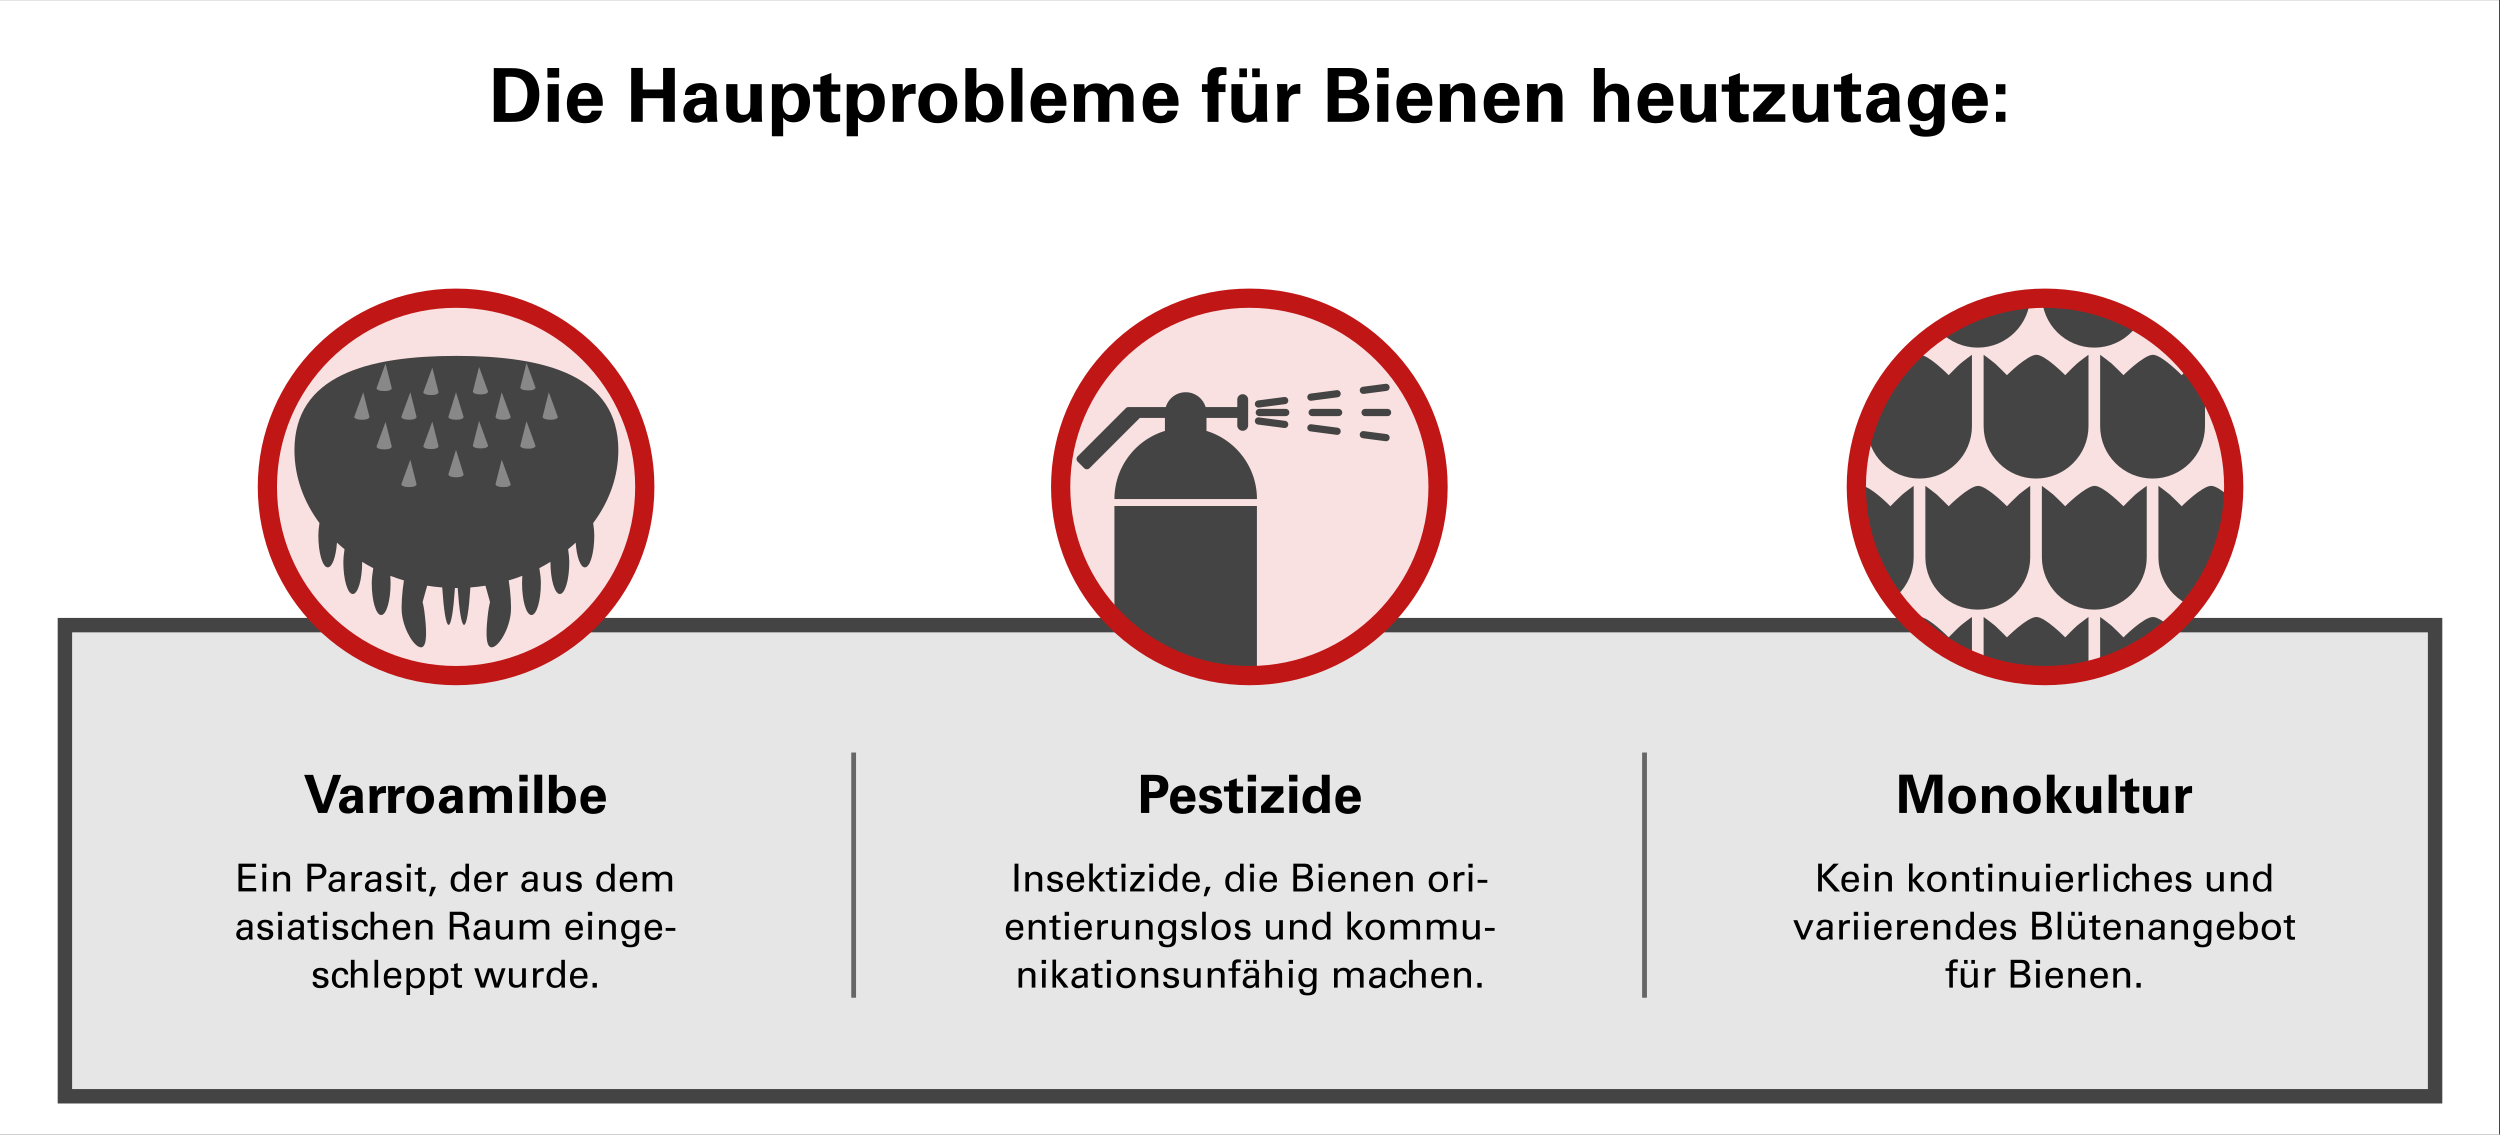 <svg version="1.1" id="Ebene_1" xmlns="http://www.w3.org/2000/svg" xmlns:xlink="http://www.w3.org/1999/xlink" x="0" y="0" viewBox="0 0 1040 472" xml:space="preserve"><rect x="0" y="0" width="1040" height="472" fill="#333333" stroke="none"/><style>.st2{fill:#f9e1e1}.st3{fill:none;stroke:#c11616;stroke-width:8;stroke-miterlimit:10}.st4{fill:#444}.st5{fill:#888}.st10,.st7{fill:none;stroke-miterlimit:10}.st7{stroke-linecap:round;stroke-dasharray:11;stroke:#444;stroke-width:3}.st10{stroke:#666;stroke-width:2}</style><path fill="#fff" d="M-.38.05h1040v472H-.38z"/><path fill="#e6e6e6" stroke="#444" stroke-width="6" stroke-miterlimit="10" d="M27 260.05h986v196H27z"/><circle class="st2" cx="189.73" cy="202.55" r="78.5"/><circle class="st3" cx="189.73" cy="202.55" r="78.5"/><path class="st4" d="M257.23 187.29c0-31.01-30.16-39.24-67.37-39.24-37.21 0-67.37 8.23-67.37 39.24 0 11.02 3.82 21.43 10.4 30.3-.28 1.91-.46 3.69-.46 5.11 0 7.36 1.76 13.33 3.92 13.33 1.86 0 3.41-4.4 3.82-10.29 1.01.95 2.07 1.86 3.15 2.74-.3 1.98-.49 3.83-.49 5.3 0 7.36 1.76 13.33 3.92 13.33s3.92-5.97 3.92-13.33v-.05c1.49.92 3.03 1.8 4.61 2.62-.38 2.3-.63 4.5-.63 6.18 0 7.36 1.76 13.33 3.92 13.33 2.17 0 3.92-5.97 3.92-13.33 0-.99-.04-1.99-.11-2.99 1.84.71 3.73 1.35 5.65 1.92-.76 4.88-1.21 10.85-.81 14.03.93 7.3 5.52 14.12 8.09 13.8 2.57-.33 2.16-7.68 1.23-14.98-.16-1.28-.42-2.58-.73-3.86l1.9-6.8c2.06.33 4.15.57 6.26.73.62 9.48 1.58 15.58 2.65 15.58 1.07 0 2.02-6.01 2.64-15.36.19 0 .38.01.57.01.19 0 .38-.01.57-.01.62 9.35 1.57 15.36 2.64 15.36 1.08 0 2.04-6.11 2.65-15.58 2.12-.16 4.21-.41 6.26-.73l1.9 6.8c-.31 1.28-.57 2.58-.73 3.86-.93 7.3-1.34 14.65 1.23 14.98 2.57.33 7.16-6.49 8.09-13.8.4-3.18-.05-9.15-.81-14.03 1.92-.57 3.81-1.21 5.65-1.92-.07 1-.11 2.01-.11 2.99 0 7.36 1.76 13.33 3.92 13.33 2.17 0 3.92-5.97 3.92-13.33 0-1.69-.24-3.88-.63-6.18 1.58-.82 3.11-1.69 4.61-2.62v.05c0 7.36 1.76 13.33 3.92 13.33s3.92-5.97 3.92-13.33c0-1.47-.19-3.32-.49-5.3 1.08-.89 2.14-1.8 3.15-2.74.4 5.9 1.96 10.29 3.82 10.29 2.17 0 3.92-5.97 3.92-13.33 0-1.42-.17-3.21-.46-5.11 6.64-8.86 10.46-19.28 10.46-30.3z"/><path class="st5" d="M189.7 163.17l-3.18 10.27s0 1.17 3.33 1.17c3.02 0 3.02-1.17 3.02-1.17l-3.17-10.27zM208.71 163.17l-2.59 10.27s0 1.17 3.33 1.17c3.02 0 3.02-1.17 3.02-1.17l-3.76-10.27zM228.3 163.17l-2.59 10.27s0 1.17 3.33 1.17c3.02 0 3.02-1.17 3.02-1.17l-3.76-10.27zM170.7 163.17l-3.76 10.27s0 1.17 3.33 1.17c3.02 0 3.02-1.17 3.02-1.17l-2.59-10.27zM208.71 191.19l-2.59 10.27s0 1.17 3.33 1.17c3.02 0 3.02-1.17 3.02-1.17l-3.76-10.27zM170.7 191.19l-3.76 10.27s0 1.17 3.33 1.17c3.02 0 3.02-1.17 3.02-1.17l-2.59-10.27zM151.11 163.17l-3.76 10.27s0 1.17 3.33 1.17c3.02 0 3.02-1.17 3.02-1.17l-2.59-10.27zM189.7 187.11l-3.18 10.27s0 1.17 3.33 1.17c3.02 0 3.02-1.17 3.02-1.17l-3.17-10.27zM199.29 175.09l-2.59 10.27s0 1.17 3.33 1.17c3.02 0 3.02-1.17 3.02-1.17l-3.76-10.27zM219.02 175.22l-2.59 10.27s0 1.17 3.33 1.17c3.02 0 3.02-1.17 3.02-1.17l-3.76-10.27zM179.85 175.36l-3.76 10.27s0 1.17 3.33 1.17c3.02 0 3.02-1.17 3.02-1.17l-2.59-10.27zM199.29 152.63l-2.59 10.27s0 1.17 3.33 1.17c3.02 0 3.02-1.17 3.02-1.17l-3.76-10.27zM179.85 152.9l-3.76 10.27s0 1.17 3.33 1.17c3.02 0 3.02-1.17 3.02-1.17l-2.59-10.27zM160.39 175.5l-3.76 10.27s0 1.17 3.33 1.17c3.02 0 3.02-1.17 3.02-1.17l-2.59-10.27zM219.02 150.97l-2.59 10.27s0 1.17 3.33 1.17c3.02 0 3.02-1.17 3.02-1.17l-3.76-10.27zM160.39 151.24l-3.76 10.27s0 1.17 3.33 1.17c3.02 0 3.02-1.17 3.02-1.17l-2.59-10.27z"/><g><path d="M130.23 322.34l4.16 12.48 4.18-12.48h3.37l-5.85 15.84h-3.72l-5.85-15.84h3.71zM148.19 338.18c-.11-.68-.11-1.19-.11-1.52-1.23 1.78-2.71 1.78-3.32 1.78-1.61 0-2.33-.46-2.77-.88-.66-.66-.97-1.56-.97-2.44 0-.88.31-2.51 2.35-3.45 1.36-.62 3.32-.62 4.4-.62 0-.73-.02-1.08-.15-1.47-.29-.81-1.14-.92-1.45-.92-.46 0-.95.2-1.23.62-.24.37-.24.73-.24.99h-3.19c.02-.59.09-1.78 1.25-2.62 1.01-.73 2.31-.9 3.37-.9.92 0 2.86.15 3.96 1.43.75.9.77 2.22.77 2.73l.02 4.47c0 .95.07 1.89.26 2.82h-2.95zm-4.01-3.43c0 .75.51 1.58 1.58 1.58.59 0 1.08-.29 1.39-.64.57-.7.62-1.56.62-2.75-2.09-.17-3.59.49-3.59 1.81zM153.79 329.8c0-.53-.09-2.13-.15-2.77h3.06l.07 2.13c.42-.95 1.14-2.29 3.78-2.16v2.93c-3.3-.31-3.5 1.39-3.5 2.77v5.48h-3.26v-8.38zM161.52 329.8c0-.53-.09-2.13-.15-2.77h3.06l.07 2.13c.42-.95 1.14-2.29 3.78-2.16v2.93c-3.3-.31-3.5 1.39-3.5 2.77v5.48h-3.26v-8.38zM174.8 326.81c4.03 0 5.76 2.73 5.76 5.83 0 3.12-1.8 5.94-5.83 5.94-3.17 0-5.68-1.96-5.68-5.85.01-2.69 1.38-5.92 5.75-5.92zm.05 9.5c1.43 0 2.4-.86 2.4-3.81 0-1.47-.29-3.52-2.44-3.52-2.38 0-2.4 2.75-2.4 3.76 0 2.49.83 3.57 2.44 3.57zM189.72 338.18c-.11-.68-.11-1.19-.11-1.52-1.23 1.78-2.71 1.78-3.32 1.78-1.61 0-2.33-.46-2.77-.88-.66-.66-.97-1.56-.97-2.44 0-.88.31-2.51 2.35-3.45 1.36-.62 3.32-.62 4.4-.62 0-.73-.02-1.08-.15-1.47-.29-.81-1.14-.92-1.45-.92-.46 0-.95.2-1.23.62-.24.37-.24.73-.24.99h-3.19c.02-.59.09-1.78 1.25-2.62 1.01-.73 2.31-.9 3.37-.9.92 0 2.86.15 3.96 1.43.75.9.77 2.22.77 2.73l.02 4.47c0 .95.07 1.89.26 2.82h-2.95zm-4-3.43c0 .75.51 1.58 1.58 1.58.59 0 1.08-.29 1.39-.64.57-.7.62-1.56.62-2.75-2.1-.17-3.59.49-3.59 1.81zM195.4 329.16c0-.7-.04-1.39-.11-2.09h3.15l.11 1.43c.35-.48 1.21-1.67 3.43-1.67 2.55 0 3.28 1.56 3.5 2.09.92-1.78 2.42-2.07 3.56-2.07 2.24 0 3.15 1.34 3.39 1.78.59.97.55 2.31.55 3.28v6.27h-3.28v-6.54c0-1.19-.18-2.51-1.87-2.51-1.96 0-2 1.83-2 3.48v5.57h-3.28v-6.6c0-.86-.02-2.44-1.83-2.44-2.05 0-2.05 1.76-2.05 2.51v6.54h-3.28v-9.03zM216.03 322.29h3.48v2.84h-3.48v-2.84zm.11 4.76h3.26v11.13h-3.26v-11.13zM222.3 322.27h3.26v15.91h-3.26v-15.91zM228.35 322.32h3.26v6.09c1.1-1.45 2.57-1.5 3.15-1.5 2.71 0 4.84 2.13 4.84 5.88 0 4.16-2.42 5.61-4.64 5.61-.57 0-2.33-.04-3.34-1.78-.02.35-.04.88-.11 1.56h-3.15v-15.86zm5.52 6.77c-2.4 0-2.4 2.73-2.4 3.43 0 2.53 1.08 3.74 2.55 3.74 2.24 0 2.24-2.79 2.24-3.37.01-.87-.03-3.8-2.39-3.8zM244.57 333.45c0 .73 0 2.97 2.27 2.97.81 0 1.63-.31 1.94-1.54h2.97c-.04.53-.15 1.47-1.06 2.42-.81.86-2.27 1.3-3.89 1.3-.95 0-2.75-.18-3.92-1.39-1.01-1.06-1.43-2.55-1.43-4.33 0-1.8.44-3.96 2.31-5.26.86-.57 1.91-.92 3.12-.92 1.58 0 3.48.62 4.49 2.68.75 1.52.7 3.15.66 4.07h-7.46zm4.13-2.05c0-.51-.04-2.49-1.94-2.49-1.43 0-2.02 1.19-2.09 2.49h4.03z"/></g><g><path d="M205.42 28.32l7.41.03c1.24 0 5.02.03 7.72 2.02 2.82 2.08 3.81 5.61 3.81 8.81 0 6.88-3.69 10.48-7.94 11.26-.84.15-1.77.25-4.03.25h-6.98V28.32zm4.87 18.67c.53.03 1.33.06 1.89.06 2.05 0 3.81-.16 5.21-1.55 1.89-1.89 2.02-5.24 2.02-6.33 0-3.16-1.08-6.08-4.09-6.91-.99-.28-2.26-.43-5.02-.31v15.04zM227.71 28.29h4.9v4h-4.9v-4zm.15 6.7h4.59v15.69h-4.59V34.99zM240.23 44.01c0 1.02 0 4.19 3.19 4.19 1.15 0 2.29-.43 2.73-2.17h4.19c-.06.74-.22 2.08-1.49 3.41-1.15 1.21-3.19 1.83-5.49 1.83-1.33 0-3.88-.25-5.52-1.95-1.43-1.49-2.02-3.6-2.02-6.11 0-2.54.62-5.58 3.26-7.41 1.21-.81 2.7-1.3 4.4-1.3 2.23 0 4.9.87 6.33 3.78 1.05 2.14.99 4.43.93 5.74h-10.51zm5.83-2.88c0-.71-.06-3.5-2.73-3.5-2.02 0-2.85 1.67-2.95 3.5h5.68zM262.58 28.26h4.81v8.96h8.46v-8.96h4.87v22.42h-4.81v-9.83h-8.53v9.83h-4.81V28.26zM294.36 50.68c-.16-.96-.16-1.67-.16-2.14-1.74 2.51-3.81 2.51-4.68 2.51-2.26 0-3.29-.65-3.91-1.24-.93-.93-1.36-2.2-1.36-3.44s.43-3.53 3.32-4.87c1.92-.87 4.68-.87 6.2-.87 0-1.02-.03-1.52-.22-2.08-.4-1.15-1.61-1.3-2.05-1.3-.65 0-1.33.28-1.74.87-.34.53-.34 1.02-.34 1.4h-4.5c.03-.84.12-2.51 1.77-3.69 1.43-1.02 3.26-1.27 4.74-1.27 1.3 0 4.03.22 5.58 2.02 1.05 1.27 1.09 3.13 1.09 3.84l.03 6.29c0 1.33.09 2.67.37 3.97h-4.14zm-5.64-4.84c0 1.05.71 2.23 2.23 2.23.84 0 1.52-.4 1.95-.9.81-.99.87-2.2.87-3.88-2.95-.24-5.05.69-5.05 2.55zM306.76 35.02v9.33c0 1.36 0 3.44 2.45 3.44 2.95 0 2.95-2.2 2.95-4.87v-7.91h4.71v10.32c.06 3.38.09 3.78.09 4.19.03.43.06.71.12 1.15h-4.46l-.15-2.08c-.47.68-1.64 2.48-4.62 2.48-2.11 0-3.84-.96-4.71-2.11-1.02-1.27-1.02-3.44-1.02-4.22V35h4.64zM325.58 35.02l.12 2.23c1.43-2.51 4.03-2.54 4.77-2.54 4.06 0 6.51 3.04 6.51 7.81 0 4.43-2.29 8.37-6.82 8.37-2.82 0-3.97-1.49-4.37-2.02v7.81h-4.68V35.02h4.47zm6.75 7.69c0-1.86-.47-5.05-3.16-5.05-1.49 0-3.6 1.12-3.6 5.33 0 .93.03 4.9 3.41 4.9 2.18 0 3.35-2.08 3.35-5.18zM349.48 50.46c-1.49.4-2.82.5-3.57.5-4.62 0-4.62-2.91-4.62-4.22v-8.59h-3.01v-3.04h3.01v-3.07l4.56-1.67v4.74h3.72v3.04h-3.72v7.07c.03 1.43.03 2.33 2.08 2.33.68 0 .99-.03 1.55-.09v3zM356.7 35.02l.12 2.23c1.43-2.51 4.03-2.54 4.77-2.54 4.06 0 6.51 3.04 6.51 7.81 0 4.43-2.29 8.37-6.82 8.37-2.82 0-3.97-1.49-4.37-2.02v7.81h-4.68V35.02h4.47zm6.76 7.69c0-1.86-.46-5.05-3.16-5.05-1.49 0-3.6 1.12-3.6 5.33 0 .93.03 4.9 3.41 4.9 2.17 0 3.35-2.08 3.35-5.18zM371.39 38.87c0-.74-.12-3.01-.22-3.91h4.31l.09 3.01c.59-1.33 1.61-3.22 5.33-3.04v4.12c-4.65-.43-4.93 1.95-4.93 3.91v7.72h-4.59V38.87zM390.12 34.65c5.67 0 8.12 3.84 8.12 8.22 0 4.4-2.54 8.37-8.22 8.37-4.46 0-8-2.76-8-8.25 0-3.78 1.93-8.34 8.1-8.34zm.06 13.39c2.02 0 3.38-1.21 3.38-5.36 0-2.08-.4-4.96-3.44-4.96-3.35 0-3.38 3.88-3.38 5.3 0 3.5 1.18 5.02 3.44 5.02zM401.59 28.32h4.59v8.59c1.55-2.05 3.63-2.11 4.43-2.11 3.81 0 6.82 3.01 6.82 8.28 0 5.86-3.41 7.91-6.54 7.91-.81 0-3.29-.06-4.71-2.51-.03.5-.06 1.24-.15 2.2h-4.43V28.32zm7.78 9.55c-3.38 0-3.38 3.84-3.38 4.84 0 3.57 1.52 5.27 3.6 5.27 3.16 0 3.16-3.94 3.16-4.74 0-1.24-.06-5.37-3.38-5.37zM420.74 28.26h4.59v22.42h-4.59V28.26zM433.11 44.01c0 1.02 0 4.19 3.19 4.19 1.15 0 2.29-.43 2.73-2.17h4.19c-.06.74-.22 2.08-1.49 3.41-1.15 1.21-3.19 1.83-5.49 1.83-1.33 0-3.88-.25-5.52-1.95-1.43-1.49-2.02-3.6-2.02-6.11 0-2.54.62-5.58 3.26-7.41 1.21-.81 2.7-1.3 4.4-1.3 2.23 0 4.9.87 6.33 3.78 1.05 2.14.99 4.43.93 5.74h-10.51zm5.83-2.88c0-.71-.06-3.5-2.73-3.5-2.02 0-2.85 1.67-2.95 3.5h5.68zM446.81 37.97c0-.99-.06-1.95-.16-2.95h4.43l.15 2.02c.5-.68 1.71-2.36 4.84-2.36 3.6 0 4.62 2.2 4.93 2.95 1.3-2.51 3.41-2.92 5.02-2.92 3.16 0 4.43 1.89 4.77 2.51.84 1.36.77 3.26.77 4.62v8.84h-4.62v-9.21c0-1.67-.25-3.54-2.64-3.54-2.76 0-2.82 2.57-2.82 4.9v7.84h-4.62v-9.3c0-1.21-.03-3.44-2.57-3.44-2.88 0-2.88 2.48-2.88 3.54v9.21h-4.62V37.97zM479.74 44.01c0 1.02 0 4.19 3.19 4.19 1.15 0 2.29-.43 2.73-2.17h4.19c-.06.74-.22 2.08-1.49 3.41-1.15 1.21-3.19 1.83-5.49 1.83-1.33 0-3.88-.25-5.52-1.95-1.43-1.49-2.02-3.6-2.02-6.11 0-2.54.62-5.58 3.26-7.41 1.21-.81 2.7-1.3 4.4-1.3 2.23 0 4.9.87 6.33 3.78 1.05 2.14.99 4.43.93 5.74h-10.51zm5.83-2.88c0-.71-.06-3.5-2.73-3.5-2.02 0-2.85 1.67-2.95 3.5h5.68zM502.34 38.28h-2.33v-3.26h2.33v-2.14c0-2.76.93-4.99 5.4-4.99.31 0 1.18 0 2.48.16v3.19c-.47-.06-.59-.09-.96-.09-2.36 0-2.36 1.24-2.36 2.05v1.83h2.91v3.26h-2.91v12.4h-4.56V38.28zM516.91 35.02v9.33c0 1.36 0 3.44 2.45 3.44 2.95 0 2.95-2.2 2.95-4.87v-7.91h4.71v10.32c.06 3.38.09 3.78.09 4.19.03.43.06.71.12 1.15h-4.46l-.15-2.08c-.47.68-1.64 2.48-4.62 2.48-2.11 0-3.84-.96-4.71-2.11-1.02-1.27-1.02-3.44-1.02-4.22V35h4.64zm-1.34-6.57h3.16v3.66h-3.16v-3.66zm5.34 0h3.16v3.66h-3.16v-3.66zM531.41 38.87c0-.74-.12-3.01-.22-3.91h4.31l.09 3.01c.59-1.33 1.61-3.22 5.33-3.04v4.12c-4.64-.43-4.92 1.95-4.92 3.91v7.72h-4.59V38.87zM552.31 28.29h8.37c1.3 0 3.81 0 5.52 1.05 2.05 1.3 2.51 3.47 2.51 4.77 0 .84-.15 2.29-1.3 3.35-.16.19-1.24 1.18-2.54 1.52v.06c3.41.62 4.74 3.1 4.74 5.46 0 2.64-1.55 4.4-3.29 5.27-1.74.9-4.78.9-5.64.9h-8.37V28.29zm4.59 9.12h3.35c1.36 0 3.84 0 3.84-2.88 0-2.79-2.36-2.79-3.94-2.79h-3.25v5.67zm0 9.67h3.25c2.2 0 4.68 0 4.68-3.01 0-3.19-2.88-3.19-5.18-3.19h-2.76v6.2zM572.8 28.29h4.9v4h-4.9v-4zm.15 6.7h4.59v15.69h-4.59V34.99zM585.32 44.01c0 1.02 0 4.19 3.19 4.19 1.15 0 2.29-.43 2.73-2.17h4.19c-.06.74-.22 2.08-1.49 3.41-1.15 1.21-3.19 1.83-5.49 1.83-1.33 0-3.88-.25-5.52-1.95-1.43-1.49-2.02-3.6-2.02-6.11 0-2.54.62-5.58 3.26-7.41 1.21-.81 2.7-1.3 4.4-1.3 2.23 0 4.9.87 6.33 3.78 1.05 2.14.99 4.43.93 5.74h-10.51zm5.83-2.88c0-.71-.06-3.5-2.73-3.5-2.02 0-2.85 1.67-2.95 3.5h5.68zM598.99 37.81c0-.06 0-1.77-.09-2.85h4.4l.12 2.36c.43-.71 1.67-2.73 5.08-2.73 3.07 0 4.37 1.86 4.78 2.95.34.96.43 1.77.43 4.68v8.46h-4.68v-9.74c0-.65 0-1.21-.25-1.71-.34-.68-1.05-1.33-2.23-1.33-.99 0-1.89.47-2.39 1.21-.28.4-.56 1.18-.56 2.39v9.18h-4.62V37.81zM621.62 44.01c0 1.02 0 4.19 3.19 4.19 1.15 0 2.29-.43 2.73-2.17h4.19c-.06.74-.22 2.08-1.49 3.41-1.15 1.21-3.19 1.83-5.49 1.83-1.33 0-3.88-.25-5.52-1.95-1.43-1.49-2.02-3.6-2.02-6.11 0-2.54.62-5.58 3.26-7.41 1.21-.81 2.7-1.3 4.4-1.3 2.23 0 4.9.87 6.33 3.78 1.05 2.14.99 4.43.93 5.74h-10.51zm5.83-2.88c0-.71-.06-3.5-2.73-3.5-2.02 0-2.85 1.67-2.95 3.5h5.68zM635.29 37.81c0-.06 0-1.77-.09-2.85h4.4l.12 2.36c.43-.71 1.67-2.73 5.08-2.73 3.07 0 4.37 1.86 4.78 2.95.34.96.43 1.77.43 4.68v8.46h-4.68v-9.74c0-.65 0-1.21-.25-1.71-.34-.68-1.05-1.33-2.23-1.33-.99 0-1.89.47-2.39 1.21-.28.4-.56 1.18-.56 2.39v9.18h-4.62V37.81zM663.04 28.29h4.56v8.87c.53-.74 1.67-2.36 4.53-2.36 2.33 0 3.81 1.15 4.56 2.11.56.77 1.02 2.2 1.02 4.25v9.52h-4.56v-9.36c0-.9 0-3.41-2.57-3.41-1.3 0-2.95.74-2.95 3.19l.03 9.58h-4.62V28.29zM685.61 44.01c0 1.02 0 4.19 3.19 4.19 1.15 0 2.29-.43 2.73-2.17h4.19c-.06.74-.22 2.08-1.49 3.41-1.15 1.21-3.19 1.83-5.49 1.83-1.33 0-3.88-.25-5.52-1.95-1.43-1.49-2.01-3.6-2.01-6.11 0-2.54.62-5.58 3.25-7.41 1.21-.81 2.7-1.3 4.4-1.3 2.23 0 4.9.87 6.33 3.78 1.05 2.14.99 4.43.93 5.74h-10.51zm5.83-2.88c0-.71-.06-3.5-2.73-3.5-2.02 0-2.85 1.67-2.95 3.5h5.68zM703.71 35.02v9.33c0 1.36 0 3.44 2.45 3.44 2.95 0 2.95-2.2 2.95-4.87v-7.91h4.71v10.32c.06 3.38.09 3.78.09 4.19.03.43.06.71.12 1.15h-4.46l-.15-2.08c-.47.68-1.64 2.48-4.62 2.48-2.11 0-3.84-.96-4.71-2.11-1.02-1.27-1.02-3.44-1.02-4.22V35h4.64zM727.43 50.46c-1.49.4-2.82.5-3.57.5-4.62 0-4.62-2.91-4.62-4.22v-8.59h-3.01v-3.04h3.01v-3.07l4.56-1.67v4.74h3.72v3.04h-3.72v7.07c.03 1.43.03 2.33 2.08 2.33.68 0 .99-.03 1.55-.09v3zM729.32 46.65l7.94-8.56h-7.72v-3.07h12.84v3.94l-7.94 8.56h8.25v3.16h-13.36v-4.03zM750.4 35.02v9.33c0 1.36 0 3.44 2.45 3.44 2.95 0 2.95-2.2 2.95-4.87v-7.91h4.71v10.32c.06 3.38.09 3.78.09 4.19.03.43.06.71.12 1.15h-4.46l-.15-2.08c-.47.68-1.64 2.48-4.62 2.48-2.11 0-3.84-.96-4.71-2.11-1.02-1.27-1.02-3.44-1.02-4.22V35h4.64zM774.11 50.46c-1.49.4-2.82.5-3.57.5-4.62 0-4.62-2.91-4.62-4.22v-8.59h-3.01v-3.04h3.01v-3.07l4.56-1.67v4.74h3.72v3.04h-3.72v7.07c.03 1.43.03 2.33 2.08 2.33.68 0 .99-.03 1.55-.09v3zM786.42 50.68c-.16-.96-.16-1.67-.16-2.14-1.74 2.51-3.81 2.51-4.68 2.51-2.26 0-3.29-.65-3.91-1.24-.93-.93-1.36-2.2-1.36-3.44s.43-3.53 3.32-4.87c1.92-.87 4.68-.87 6.2-.87 0-1.02-.03-1.52-.22-2.08-.4-1.15-1.61-1.3-2.05-1.3-.65 0-1.33.28-1.74.87-.34.53-.34 1.02-.34 1.4h-4.5c.03-.84.12-2.51 1.77-3.69 1.43-1.02 3.26-1.27 4.74-1.27 1.3 0 4.03.22 5.58 2.02 1.05 1.27 1.08 3.13 1.08 3.84l.03 6.29c0 1.33.09 2.67.37 3.97h-4.13zm-5.64-4.84c0 1.05.71 2.23 2.23 2.23.84 0 1.52-.4 1.95-.9.81-.99.87-2.2.87-3.88-2.95-.24-5.05.69-5.05 2.55zM809.17 35.08c-.12 1.24-.22 2.29-.22 3.88v11.57c0 5.77-4.81 6.33-7.81 6.33-2.23 0-6.6-.28-6.88-5.02h4.4c.06.47.28 2.17 2.73 2.17 1.36 0 2.54-.65 2.85-2.05.19-.77.19-1.33.22-3.72-1.46 1.92-3.1 2.14-4.22 2.14-4.5 0-6.6-3.91-6.6-7.69 0-3.97 2.2-7.75 6.7-7.75 2.85 0 3.91 1.55 4.37 2.23l.15-2.08h4.31zm-7.87 12.16c3.22 0 3.22-3.78 3.22-4.46 0-1.77-.34-4.77-3.13-4.77-1.74 0-3.16 1.33-3.16 4.68 0 .76 0 4.55 3.07 4.55zM816.39 44.01c0 1.02 0 4.19 3.19 4.19 1.15 0 2.29-.43 2.73-2.17h4.19c-.06.74-.22 2.08-1.49 3.41-1.15 1.21-3.19 1.83-5.49 1.83-1.33 0-3.88-.25-5.52-1.95-1.43-1.49-2.01-3.6-2.01-6.11 0-2.54.62-5.58 3.25-7.41 1.21-.81 2.7-1.3 4.4-1.3 2.23 0 4.9.87 6.33 3.78 1.05 2.14.99 4.43.93 5.74h-10.51zm5.83-2.88c0-.71-.06-3.5-2.73-3.5-2.02 0-2.85 1.67-2.95 3.5h5.68zM830.34 35.02h3.91v4.19h-3.91v-4.19zm0 11.5h3.91v4.15h-3.91v-4.15z"/></g><g><path d="M99.2 359.28h7.25v1.36h-5.65v3.6h5.38v1.34h-5.38v3.84h5.78v1.41H99.2v-11.55zM109.04 359.31h1.81v1.65h-1.81v-1.65zm.16 3.49h1.5v8.04h-1.5v-8.04zM113.69 363.73l-.02-.93h1.5l.02 1.3c.18-.34.75-1.46 2.58-1.46.72 0 2.91.27 2.91 2.74v5.46h-1.54v-5.11c0-.53-.06-1.01-.43-1.38-.38-.37-.91-.54-1.42-.54-1.09 0-2.1.78-2.1 2.4v4.63h-1.5v-7.11zM127.9 359.28h3.87c1.41 0 2.37.08 3.15.93.58.59.85 1.38.85 2.24 0 .88-.29 1.63-.91 2.26-.61.61-1.41.99-3.49.99h-1.87v5.14h-1.6v-11.56zm1.6 5.07h1.9c1.06 0 2.67-.08 2.67-1.97 0-1.81-1.5-1.81-2.34-1.81h-2.24v3.78zM142.11 370.83c-.11-.4-.14-.78-.14-1.2-.72 1.33-1.81 1.46-2.48 1.46-1.84 0-2.83-1.04-2.83-2.37 0-.64.22-1.66 1.41-2.35.86-.48 2.15-.53 2.79-.53.38 0 .62.02 1.09.05 0-.99 0-1.42-.29-1.78-.3-.4-.96-.53-1.39-.53-1.52 0-1.6 1.04-1.62 1.36h-1.5c.05-.42.1-.98.56-1.52.61-.67 1.74-.86 2.59-.86 1.17 0 2.42.37 2.85 1.18.26.48.27.86.27 1.23l-.06 3.84c0 .13.02 1.2.13 2.02h-1.38zm-1.04-3.95c-.61 0-2.9 0-2.9 1.63 0 .51.32 1.39 1.66 1.39.77 0 1.34-.3 1.71-.86.34-.54.35-.99.38-2.11-.26-.03-.48-.05-.85-.05zM146.2 364.43c0-.54-.03-1.1-.08-1.63h1.52l.03 1.55c.29-1.12 1.25-1.49 1.92-1.58.45-.06.78-.05 1.04-.03v1.47a1.14 1.14 0 00-.29-.06c-.11-.02-.26-.02-.43-.02-1.78 0-2.19 1.06-2.19 2.43v4.27h-1.52v-6.4zM157.26 370.83c-.11-.4-.14-.78-.14-1.2-.72 1.33-1.81 1.46-2.48 1.46-1.84 0-2.83-1.04-2.83-2.37 0-.64.22-1.66 1.41-2.35.86-.48 2.15-.53 2.79-.53.38 0 .62.02 1.09.05 0-.99 0-1.42-.29-1.78-.3-.4-.96-.53-1.39-.53-1.52 0-1.6 1.04-1.62 1.36h-1.5c.05-.42.1-.98.56-1.52.61-.67 1.74-.86 2.59-.86 1.17 0 2.42.37 2.85 1.18.26.48.27.86.27 1.23l-.06 3.84c0 .13.02 1.2.13 2.02h-1.38zm-1.04-3.95c-.61 0-2.9 0-2.9 1.63 0 .51.32 1.39 1.66 1.39.77 0 1.34-.3 1.71-.86.34-.54.35-.99.38-2.11-.26-.03-.48-.05-.85-.05zM162.14 368.45c-.02.61.3 1.46 1.76 1.46.62 0 1.09-.11 1.41-.51.16-.21.26-.48.26-.75 0-.78-.56-.93-1.76-1.2-1.68-.38-3.09-.72-3.09-2.4 0-1.47 1.28-2.43 3.14-2.43 1.01 0 2.42.29 2.9 1.25.21.45.21.83.21 1.17h-1.54c.05-1.22-1.01-1.31-1.55-1.31-.22 0-1.63 0-1.63 1.15 0 .74.72.91 1.14 1.02 2.23.53 2.71.66 3.19 1.1.45.42.61.98.61 1.49 0 .9-.5 1.66-1.09 2.03-.7.43-1.55.54-2.38.54-1.63 0-3.15-.67-3.14-2.61h1.56zM169.15 359.31h1.81v1.65h-1.81v-1.65zm.16 3.49h1.5v8.04h-1.5v-8.04zM172.52 362.77h1.42v-1.68l1.49-.48v2.16h1.79v1.1h-1.79v4.82c0 .4 0 1.07 1.07 1.07.3 0 .59-.05.72-.08v1.17c-.27.05-.7.1-1.25.1-1.38 0-2.03-.4-2.03-1.71v-5.36h-1.42v-1.11zM181.36 368.91l-1.79 3.94h-1.09l1.02-3.94h1.86zM193.6 359.29h1.5v10.26c0 .18.03.86.06 1.28h-1.5l-.03-1.28c-.13.22-.3.56-.72.85-.66.45-1.44.59-1.98.59-1.07 0-3.46-.56-3.46-4.08 0-3.06 1.75-4.39 3.63-4.39 1.73 0 2.3 1.02 2.5 1.36v-4.59zm-.56 5.17c-.32-.42-.91-.82-1.76-.82-2.21 0-2.21 2.67-2.21 3.22 0 1.42.37 3.07 2.21 3.07 2.37 0 2.37-2.61 2.37-3.23 0-1.17-.28-1.81-.61-2.24zM198.73 367.09c-.03 1.66.66 2.9 2.31 2.9.98 0 1.76-.51 1.89-1.67h1.5c-.05.4-.11 1.06-.69 1.68-.35.4-1.15 1.07-2.77 1.07-2.53 0-3.73-1.57-3.73-4.11 0-1.58.32-2.9 1.58-3.78.77-.54 1.73-.59 2.19-.59 3.6 0 3.52 3.19 3.49 4.5h-5.77zm4.24-1.06c.02-.77-.13-2.37-1.98-2.37-.98 0-2.16.59-2.19 2.37h4.17zM206.81 364.43c0-.54-.03-1.1-.08-1.63h1.52l.03 1.55c.29-1.12 1.25-1.49 1.92-1.58.45-.06.78-.05 1.04-.03v1.47a1.14 1.14 0 00-.29-.06c-.11-.02-.26-.02-.43-.02-1.78 0-2.19 1.06-2.19 2.43v4.27h-1.52v-6.4zM222.33 370.83c-.11-.4-.14-.78-.14-1.2-.72 1.33-1.81 1.46-2.48 1.46-1.84 0-2.83-1.04-2.83-2.37 0-.64.22-1.66 1.41-2.35.86-.48 2.15-.53 2.79-.53.38 0 .62.02 1.09.05 0-.99 0-1.42-.29-1.78-.3-.4-.96-.53-1.39-.53-1.52 0-1.6 1.04-1.62 1.36h-1.5c.05-.42.1-.98.56-1.52.61-.67 1.74-.86 2.59-.86 1.17 0 2.42.37 2.85 1.18.26.48.27.86.27 1.23l-.06 3.84c0 .13.02 1.2.13 2.02h-1.38zm-1.04-3.95c-.61 0-2.9 0-2.9 1.63 0 .51.32 1.39 1.66 1.39.77 0 1.34-.3 1.71-.86.34-.54.35-.99.38-2.11-.25-.03-.48-.05-.85-.05zM227.72 362.8v5.17c0 .78.18 1.78 1.71 1.78.75 0 1.46-.26 1.89-.9.34-.48.34-1.1.34-1.5v-4.55h1.55v6.53c0 .16.03 1.06.05 1.5h-1.57l-.03-1.38c-.29.56-.83 1.46-2.56 1.46-1.98 0-2.91-1.14-2.91-2.72v-5.39h1.53zM237 368.45c-.02.61.3 1.46 1.76 1.46.62 0 1.09-.11 1.41-.51.16-.21.26-.48.26-.75 0-.78-.56-.93-1.76-1.2-1.68-.38-3.09-.72-3.09-2.4 0-1.47 1.28-2.43 3.14-2.43 1.01 0 2.42.29 2.9 1.25.21.45.21.83.21 1.17h-1.54c.05-1.22-1.01-1.31-1.55-1.31-.22 0-1.63 0-1.63 1.15 0 .74.72.91 1.14 1.02 2.23.53 2.71.66 3.19 1.1.45.42.61.98.61 1.49 0 .9-.5 1.66-1.09 2.03-.7.43-1.55.54-2.38.54-1.63 0-3.15-.67-3.14-2.61H237zM254.19 359.29h1.5v10.26c0 .18.03.86.06 1.28h-1.5l-.03-1.28c-.13.22-.3.56-.72.85-.66.45-1.44.59-1.98.59-1.07 0-3.46-.56-3.46-4.08 0-3.06 1.75-4.39 3.63-4.39 1.73 0 2.3 1.02 2.5 1.36v-4.59zm-.56 5.17c-.32-.42-.91-.82-1.76-.82-2.21 0-2.21 2.67-2.21 3.22 0 1.42.37 3.07 2.21 3.07 2.37 0 2.37-2.61 2.37-3.23 0-1.17-.27-1.81-.61-2.24zM259.32 367.09c-.03 1.66.66 2.9 2.31 2.9.98 0 1.76-.51 1.89-1.67h1.5c-.05.4-.11 1.06-.69 1.68-.35.4-1.15 1.07-2.77 1.07-2.53 0-3.73-1.57-3.73-4.11 0-1.58.32-2.9 1.58-3.78.77-.54 1.73-.59 2.19-.59 3.6 0 3.52 3.19 3.49 4.5h-5.77zm4.25-1.06c.02-.77-.13-2.37-1.98-2.37-.98 0-2.16.59-2.19 2.37h4.17zM267.31 363.87l-.03-1.07h1.52v1.17c.77-1.26 1.86-1.38 2.54-1.38 1.78 0 2.34.91 2.63 1.5.27-.45.93-1.5 2.71-1.5 1.15 0 2.95.48 2.95 2.85v5.39h-1.52v-5.15c0-.7-.13-1.01-.27-1.22-.26-.37-.77-.7-1.54-.7-.98 0-1.5.56-1.71.85-.35.5-.35 1.38-.35 1.73v4.5h-1.52v-5.31c0-.99-.58-1.76-1.76-1.76-1.02 0-1.58.64-1.76.88-.34.46-.35 1.12-.35 1.63v4.56h-1.52v-6.97zM103.73 390.83c-.11-.4-.14-.78-.14-1.2-.72 1.33-1.81 1.46-2.48 1.46-1.84 0-2.83-1.04-2.83-2.37 0-.64.22-1.66 1.41-2.35.86-.48 2.15-.53 2.79-.53.38 0 .62.02 1.09.05 0-.99 0-1.42-.29-1.78-.3-.4-.96-.53-1.39-.53-1.52 0-1.6 1.04-1.62 1.36h-1.5c.05-.42.1-.98.56-1.52.61-.67 1.74-.86 2.59-.86 1.17 0 2.42.37 2.85 1.18.26.48.27.86.27 1.23l-.06 3.84c0 .13.02 1.2.13 2.02h-1.38zm-1.04-3.95c-.61 0-2.9 0-2.9 1.63 0 .51.32 1.39 1.66 1.39.77 0 1.34-.3 1.71-.86.34-.54.35-.99.38-2.11-.26-.03-.49-.05-.85-.05zM108.61 388.45c-.02.61.3 1.46 1.76 1.46.62 0 1.09-.11 1.41-.51.16-.21.26-.48.26-.75 0-.78-.56-.93-1.76-1.2-1.68-.38-3.09-.72-3.09-2.4 0-1.47 1.28-2.43 3.14-2.43 1.01 0 2.42.29 2.9 1.25.21.45.21.83.21 1.17h-1.54c.05-1.22-1.01-1.31-1.55-1.31-.22 0-1.63 0-1.63 1.15 0 .74.72.91 1.14 1.02 2.23.53 2.71.66 3.19 1.1.45.42.61.98.61 1.49 0 .9-.5 1.66-1.09 2.03-.7.43-1.55.54-2.38.54-1.63 0-3.15-.67-3.14-2.61h1.56zM115.61 379.31h1.81v1.65h-1.81v-1.65zm.16 3.49h1.5v8.04h-1.5v-8.04zM125.12 390.83c-.11-.4-.14-.78-.14-1.2-.72 1.33-1.81 1.46-2.48 1.46-1.84 0-2.83-1.04-2.83-2.37 0-.64.22-1.66 1.41-2.35.86-.48 2.15-.53 2.79-.53.38 0 .62.02 1.09.05 0-.99 0-1.42-.29-1.78-.3-.4-.96-.53-1.39-.53-1.52 0-1.6 1.04-1.62 1.36h-1.5c.05-.42.1-.98.56-1.52.61-.67 1.74-.86 2.59-.86 1.17 0 2.42.37 2.85 1.18.26.48.27.86.27 1.23l-.06 3.84c0 .13.02 1.2.13 2.02h-1.38zm-1.04-3.95c-.61 0-2.9 0-2.9 1.63 0 .51.32 1.39 1.66 1.39.77 0 1.34-.3 1.71-.86.34-.54.35-.99.38-2.11-.26-.03-.48-.05-.85-.05zM127.9 382.77h1.42v-1.68l1.49-.48v2.16h1.79v1.1h-1.79v4.82c0 .4 0 1.07 1.07 1.07.3 0 .59-.05.72-.08v1.17c-.27.05-.7.1-1.25.1-1.38 0-2.03-.4-2.03-1.71v-5.36h-1.42v-1.11zM134.33 379.31h1.81v1.65h-1.81v-1.65zm.16 3.49h1.5v8.04h-1.5v-8.04zM139.81 388.45c-.02.61.3 1.46 1.76 1.46.62 0 1.09-.11 1.41-.51.16-.21.26-.48.26-.75 0-.78-.56-.93-1.76-1.2-1.68-.38-3.09-.72-3.09-2.4 0-1.47 1.28-2.43 3.14-2.43 1.01 0 2.42.29 2.9 1.25.21.45.21.83.21 1.17h-1.54c.05-1.22-1.01-1.31-1.55-1.31-.22 0-1.63 0-1.63 1.15 0 .74.72.91 1.14 1.02 2.23.53 2.71.66 3.19 1.1.45.42.61.98.61 1.49 0 .9-.5 1.66-1.09 2.03-.7.43-1.55.54-2.38.54-1.63 0-3.15-.67-3.14-2.61h1.56zM151.53 385.38c-.03-.37-.14-1.68-1.6-1.68-2.08 0-2.08 2.42-2.08 3.02 0 1.65.4 3.19 2 3.19 1.28 0 1.71-.96 1.74-1.74h1.52c-.1 1.57-1.26 2.88-3.25 2.88-.54 0-1.79-.11-2.64-1.04-.48-.56-.96-1.41-.96-3.07 0-3.35 2.05-4.34 3.65-4.34.53 0 1.73.11 2.47.99.59.69.64 1.34.67 1.79h-1.52zM154.17 379.29h1.52v4.69c.5-.85 1.49-1.33 2.61-1.33.85 0 2.06.3 2.53 1.28.16.32.27.7.27 1.87v5.03h-1.54v-4.75c0-.72 0-2.27-1.73-2.27-1.12 0-1.68.69-1.89 1.07-.26.45-.26 1.2-.26 1.7v4.26h-1.52v-11.55zM164.88 387.09c-.03 1.66.66 2.9 2.31 2.9.98 0 1.76-.51 1.89-1.67h1.5c-.05.4-.11 1.06-.69 1.68-.35.4-1.15 1.07-2.77 1.07-2.53 0-3.73-1.57-3.73-4.11 0-1.58.32-2.9 1.58-3.78.77-.54 1.73-.59 2.19-.59 3.6 0 3.52 3.19 3.49 4.5h-5.77zm4.24-1.06c.02-.77-.13-2.37-1.98-2.37-.98 0-2.16.59-2.19 2.37h4.17zM172.93 383.73l-.02-.93h1.5l.02 1.3c.18-.34.75-1.46 2.58-1.46.72 0 2.91.27 2.91 2.74v5.46h-1.54v-5.11c0-.53-.06-1.01-.43-1.38-.38-.37-.91-.54-1.42-.54-1.09 0-2.1.78-2.1 2.4v4.63h-1.5v-7.11zM187.1 379.28h4.13c.59 0 1.81 0 2.66.54.86.54 1.28 1.42 1.28 2.35 0 .82-.3 1.54-.82 2.05-.5.5-1.01.66-1.36.75 1.1.29 1.6.78 1.76 2.23.16 1.36.27 2.35.72 3.63h-1.71c-.26-.77-.42-2.18-.53-3.06-.19-1.68-.59-2.16-2.53-2.16h-2.02v5.22h-1.58v-11.55zm1.55 4.97h2.53c.18 0 1.09 0 1.52-.26.22-.13.78-.54.78-1.5 0-1.87-1.66-1.87-2.31-1.87h-2.53v3.63zM202.4 390.83c-.11-.4-.14-.78-.14-1.2-.72 1.33-1.81 1.46-2.48 1.46-1.84 0-2.83-1.04-2.83-2.37 0-.64.22-1.66 1.41-2.35.86-.48 2.15-.53 2.79-.53.38 0 .62.02 1.09.05 0-.99 0-1.42-.29-1.78-.3-.4-.96-.53-1.39-.53-1.52 0-1.6 1.04-1.62 1.36h-1.5c.05-.42.1-.98.56-1.52.61-.67 1.74-.86 2.59-.86 1.17 0 2.42.37 2.85 1.18.26.48.27.86.27 1.23l-.06 3.84c0 .13.02 1.2.13 2.02h-1.38zm-1.04-3.95c-.61 0-2.9 0-2.9 1.63 0 .51.32 1.39 1.66 1.39.77 0 1.34-.3 1.71-.86.34-.54.35-.99.38-2.11-.26-.03-.48-.05-.85-.05zM207.79 382.8v5.17c0 .78.18 1.78 1.71 1.78.75 0 1.46-.26 1.89-.9.34-.48.34-1.1.34-1.5v-4.55h1.55v6.53c0 .16.03 1.06.05 1.5h-1.57l-.03-1.38c-.29.56-.83 1.46-2.56 1.46-1.98 0-2.91-1.14-2.91-2.72v-5.39h1.53zM216.19 383.87l-.03-1.07h1.52v1.17c.77-1.26 1.86-1.38 2.54-1.38 1.78 0 2.34.91 2.63 1.5.27-.45.93-1.5 2.71-1.5 1.15 0 2.95.48 2.95 2.85v5.39h-1.52v-5.15c0-.7-.13-1.01-.27-1.22-.26-.37-.77-.7-1.54-.7-.98 0-1.5.56-1.71.85-.35.5-.35 1.38-.35 1.73v4.5h-1.52v-5.31c0-.99-.58-1.76-1.76-1.76-1.02 0-1.58.64-1.76.88-.34.46-.35 1.12-.35 1.63v4.56h-1.52v-6.97zM236.7 387.09c-.03 1.66.66 2.9 2.31 2.9.98 0 1.76-.51 1.89-1.67h1.5c-.05.4-.11 1.06-.69 1.68-.35.4-1.15 1.07-2.77 1.07-2.53 0-3.73-1.57-3.73-4.11 0-1.58.32-2.9 1.58-3.78.77-.54 1.73-.59 2.19-.59 3.6 0 3.52 3.19 3.49 4.5h-5.77zm4.24-1.06c.02-.77-.13-2.37-1.98-2.37-.98 0-2.16.59-2.19 2.37h4.17zM244.56 379.31h1.81v1.65h-1.81v-1.65zm.16 3.49h1.5v8.04h-1.5v-8.04zM249.21 383.73l-.02-.93h1.5l.02 1.3c.18-.34.75-1.46 2.58-1.46.72 0 2.91.27 2.91 2.74v5.46h-1.54v-5.11c0-.53-.06-1.01-.43-1.38-.38-.37-.91-.54-1.42-.54-1.09 0-2.1.78-2.1 2.4v4.63h-1.5v-7.11zM260.4 391.46c.06.9.45 1.57 1.87 1.57 2.1 0 2.13-1.52 2.13-3.7-.64 1.33-2.16 1.36-2.64 1.36-.74 0-1.79-.16-2.46-.99-.69-.82-.91-1.89-.91-2.96 0-2.72 1.6-4.05 3.57-4.05 1.62 0 2.21.8 2.53 1.22l.02-1.1h1.46l-.03 1.46-.02 5.03c0 1.94-.06 2.72-.38 3.33-.67 1.28-2.24 1.44-3.35 1.44-3.22 0-3.31-1.5-3.38-2.59h1.59zm3.5-2.69c.32-.42.54-.85.54-2.3 0-1.01-.22-1.58-.62-2-.4-.43-1.04-.7-1.73-.7-1.9 0-2.16 1.92-2.16 2.94 0 1.23.37 2.87 2.21 2.87.88-.01 1.39-.33 1.76-.81zM269.66 387.09c-.03 1.66.66 2.9 2.31 2.9.98 0 1.76-.51 1.89-1.67h1.5c-.05.4-.11 1.06-.69 1.68-.35.4-1.15 1.07-2.77 1.07-2.53 0-3.73-1.57-3.73-4.11 0-1.58.32-2.9 1.58-3.78.77-.54 1.73-.59 2.19-.59 3.6 0 3.52 3.19 3.49 4.5h-5.77zm4.24-1.06c.02-.77-.13-2.37-1.98-2.37-.98 0-2.16.59-2.19 2.37h4.17zM276.92 386.02h4.02v1.22h-4.02v-1.22zM131.61 408.45c-.02.61.3 1.46 1.76 1.46.62 0 1.09-.11 1.41-.51.16-.21.26-.48.26-.75 0-.78-.56-.93-1.76-1.2-1.68-.38-3.09-.72-3.09-2.4 0-1.47 1.28-2.43 3.14-2.43 1.01 0 2.42.29 2.9 1.25.21.45.21.83.21 1.17h-1.54c.05-1.22-1.01-1.31-1.55-1.31-.22 0-1.63 0-1.63 1.15 0 .74.72.91 1.14 1.02 2.23.53 2.71.66 3.19 1.1.45.42.61.98.61 1.49 0 .9-.5 1.67-1.09 2.03-.7.43-1.55.54-2.38.54-1.63 0-3.15-.67-3.14-2.61h1.56zM143.34 405.38c-.03-.37-.14-1.68-1.6-1.68-2.08 0-2.08 2.42-2.08 3.02 0 1.65.4 3.19 2 3.19 1.28 0 1.71-.96 1.74-1.75h1.52c-.1 1.57-1.26 2.88-3.25 2.88-.54 0-1.79-.11-2.64-1.04-.48-.56-.96-1.41-.96-3.07 0-3.35 2.05-4.34 3.65-4.34.53 0 1.73.11 2.47.99.59.69.64 1.34.67 1.79h-1.52zM145.98 399.29h1.52v4.69c.5-.85 1.49-1.33 2.61-1.33.85 0 2.06.3 2.53 1.28.16.32.27.7.27 1.87v5.03h-1.54v-4.75c0-.72 0-2.27-1.73-2.27-1.12 0-1.68.69-1.89 1.07-.26.45-.26 1.2-.26 1.7v4.26h-1.52v-11.55zM155.8 399.29h1.5v11.54h-1.5v-11.54zM161.15 407.09c-.03 1.66.66 2.9 2.31 2.9.98 0 1.76-.51 1.89-1.67h1.5c-.05.4-.11 1.06-.69 1.68-.35.4-1.15 1.07-2.77 1.07-2.53 0-3.73-1.57-3.73-4.11 0-1.58.32-2.9 1.58-3.78.77-.54 1.73-.59 2.19-.59 3.6 0 3.52 3.19 3.49 4.5h-5.77zm4.24-1.06c.02-.77-.13-2.37-1.98-2.37-.98 0-2.16.59-2.19 2.37h4.17zM169.1 404.11c0-.35-.02-.54-.05-1.31h1.52l.03 1.33c.75-1.26 2.08-1.46 2.74-1.46 1.73 0 3.38 1.18 3.38 4.16 0 2.99-1.74 4.31-3.67 4.31-1.17 0-2.03-.5-2.46-1.2v3.99h-1.49v-9.82zm3.7 5.92c.38 0 1.18-.08 1.7-.78.58-.79.66-1.94.66-2.51 0-1.44-.43-2.95-2.21-2.95-2.4 0-2.4 2.54-2.4 3.27-.01.97.14 2.97 2.25 2.97zM178.89 404.11c0-.35-.02-.54-.05-1.31h1.52l.03 1.33c.75-1.26 2.08-1.46 2.74-1.46 1.73 0 3.38 1.18 3.38 4.16 0 2.99-1.74 4.31-3.67 4.31-1.17 0-2.03-.5-2.46-1.2v3.99h-1.49v-9.82zm3.7 5.92c.38 0 1.18-.08 1.7-.78.58-.79.66-1.94.66-2.51 0-1.44-.43-2.95-2.21-2.95-2.4 0-2.4 2.54-2.4 3.27-.01.97.14 2.97 2.25 2.97zM187.5 402.77h1.42v-1.68l1.49-.48v2.16h1.79v1.1h-1.79v4.82c0 .4 0 1.07 1.07 1.07.3 0 .59-.05.72-.08v1.17c-.27.05-.7.1-1.25.1-1.38 0-2.03-.4-2.03-1.71v-5.36h-1.42v-1.11zM198.97 402.8l1.94 6.4 2.03-6.4h1.97l1.82 6.34 2.02-6.34h1.55l-2.83 8.04h-1.73l-1.89-6.61-2.1 6.61h-1.78l-2.66-8.04h1.66zM213.26 402.8v5.17c0 .78.18 1.78 1.71 1.78.75 0 1.46-.26 1.89-.9.34-.48.34-1.1.34-1.5v-4.55h1.55v6.53c0 .16.03 1.06.05 1.5h-1.57l-.03-1.38c-.29.56-.83 1.46-2.56 1.46-1.98 0-2.91-1.14-2.91-2.72v-5.39h1.53zM221.76 404.43c0-.54-.03-1.1-.08-1.63h1.52l.03 1.55c.29-1.12 1.25-1.49 1.92-1.58.45-.06.78-.05 1.04-.03v1.47a1.14 1.14 0 00-.29-.06c-.11-.02-.26-.02-.43-.02-1.78 0-2.19 1.06-2.19 2.43v4.27h-1.52v-6.4zM233.49 399.29h1.5v10.26c0 .18.03.86.06 1.28h-1.5l-.03-1.28c-.13.22-.3.56-.72.85-.66.45-1.44.59-1.98.59-1.07 0-3.46-.56-3.46-4.08 0-3.06 1.75-4.39 3.63-4.39 1.73 0 2.3 1.02 2.5 1.36v-4.59zm-.56 5.17c-.32-.42-.91-.82-1.76-.82-2.21 0-2.21 2.67-2.21 3.22 0 1.42.37 3.07 2.21 3.07 2.37 0 2.37-2.61 2.37-3.23 0-1.17-.28-1.81-.61-2.24zM238.62 407.09c-.03 1.66.66 2.9 2.31 2.9.98 0 1.76-.51 1.89-1.67h1.5c-.05.4-.11 1.06-.69 1.68-.35.4-1.15 1.07-2.77 1.07-2.53 0-3.73-1.57-3.73-4.11 0-1.58.32-2.9 1.58-3.78.77-.54 1.73-.59 2.19-.59 3.6 0 3.52 3.19 3.49 4.5h-5.77zm4.24-1.06c.02-.77-.13-2.37-1.98-2.37-.98 0-2.16.59-2.19 2.37h4.17zM246.51 408.91h1.78v1.92h-1.78v-1.92z"/></g><g><circle class="st2" cx="519.73" cy="202.55" r="78.5"/><defs><circle id="SVGID_1_" cx="519.73" cy="202.55" r="78.5"/></defs><clipPath id="SVGID_2_"><use xlink:href="#SVGID_1_" overflow="visible"/></clipPath><g clip-path="url(#SVGID_2_)"><path class="st4" d="M463.6 210.5v83.78c0 2.64 1.22 4.78 2.73 4.78h53.82c1.51 0 2.73-2.14 2.73-4.78V210.5H463.6zM484.6 179.26c-12.15 3.7-20.99 14.99-20.99 28.35h59.28c0-13.36-8.84-24.65-20.99-28.35v-5.4h12.81v3.09c0 1.25 1.01 2.26 2.26 2.26 1.25 0 2.26-1.01 2.26-2.26v-10.7c0-1.25-1.01-2.26-2.26-2.26-1.25 0-2.26 1.01-2.26 2.26v3.09h-13.18a8.64 8.64 0 00-8.28-6.17c-3.92 0-7.22 2.6-8.28 6.17h-15.39v.01c-.45-.03-.91.11-1.25.46l-20 20c-.63.63-.63 1.64 0 2.26l2.68 2.68c.63.63 1.64.63 2.26 0l20.88-20.88h10.46v5.39z"/><path class="st7" d="M523.87 171.6h53.36M523.52 168.06l53.07-6.92M523.52 175.13l53.07 6.93"/></g><circle class="st3" cx="519.73" cy="202.55" r="78.5"/></g><g><path d="M474.63 322.32h4.91c2.29 0 4.2.15 5.52 1.74.84 1.01.97 2.16.97 2.97 0 1.85-.77 3.41-2.02 4.22-1.17.75-2.77.75-3.61.75h-2.31v6.18h-3.45v-15.86zm3.36 7.15h1.36c1.1 0 3.15 0 3.15-2.42 0-2.16-1.83-2.16-2.79-2.16h-1.72v4.58zM489.85 333.45c0 .73 0 2.97 2.27 2.97.81 0 1.63-.31 1.94-1.54h2.97c-.04.53-.15 1.47-1.06 2.42-.81.86-2.27 1.3-3.89 1.3-.95 0-2.75-.18-3.92-1.39-1.01-1.06-1.43-2.55-1.43-4.33 0-1.8.44-3.96 2.31-5.26.86-.57 1.91-.92 3.12-.92 1.58 0 3.48.62 4.49 2.68.75 1.52.7 3.15.66 4.07h-7.46zm4.14-2.05c0-.51-.04-2.49-1.94-2.49-1.43 0-2.02 1.19-2.09 2.49h4.03zM501.77 334.97c.04.7.48 1.52 1.85 1.52 1.17 0 1.72-.66 1.72-1.32 0-.51-.26-.9-1.54-1.25l-2.02-.55c-.9-.26-2.82-.81-2.82-3.08 0-2.16 1.98-3.48 4.86-3.48 2.29 0 4.14 1.06 4.22 3.28h-2.97c-.09-1.23-1.08-1.32-1.58-1.32-.88 0-1.54.42-1.54 1.1 0 .75.55.9 1.52 1.17l2 .55c2.02.55 2.97 1.58 2.97 3.1 0 1.91-1.65 3.83-5.1 3.83-1.43 0-2.79-.31-3.81-1.36-.73-.77-.79-1.65-.81-2.18h3.05zM517.09 338.03c-1.06.29-2 .35-2.53.35-3.28 0-3.28-2.07-3.28-2.99v-6.09h-2.13v-2.16h2.13v-2.18l3.23-1.19v3.37h2.64v2.16h-2.64v5.02c.02 1.01.02 1.65 1.47 1.65.48 0 .7-.02 1.1-.07v2.13zM519.04 322.29h3.48v2.84h-3.48v-2.84zm.11 4.76h3.26v11.13h-3.26v-11.13zM524.59 335.32l5.63-6.07h-5.48v-2.18h9.11v2.79l-5.63 6.07h5.85v2.24h-9.48v-2.85zM536.25 322.29h3.48v2.84h-3.48v-2.84zm.11 4.76h3.26v11.13h-3.26v-11.13zM549.87 322.29h3.28v14.08c0 .66.04 1.39.09 1.8h-3.3l-.09-1.61c-.22.4-.44.81-1.12 1.25-.81.53-1.67.57-2.16.57-2.97 0-4.73-2.05-4.73-5.52 0-3.67 2-5.96 4.91-5.96 2 0 2.84 1.12 3.12 1.52v-6.13zm-2.49 14c.95 0 1.72-.57 2.07-1.25.48-.92.53-2.07.53-2.62 0-2.18-.95-3.37-2.42-3.37-2.18 0-2.42 2.62-2.42 3.74 0 1.85.61 3.5 2.24 3.5zM558.62 333.45c0 .73 0 2.97 2.27 2.97.81 0 1.63-.31 1.94-1.54h2.97c-.04.53-.15 1.47-1.06 2.42-.81.86-2.27 1.3-3.89 1.3-.95 0-2.75-.18-3.92-1.39-1.01-1.06-1.43-2.55-1.43-4.33 0-1.8.44-3.96 2.31-5.26.86-.57 1.91-.92 3.12-.92 1.58 0 3.48.62 4.49 2.68.75 1.52.7 3.15.66 4.07h-7.46zm4.14-2.05c0-.51-.04-2.49-1.94-2.49-1.43 0-2.02 1.19-2.09 2.49h4.03z"/></g><g><path d="M422.06 359.28h1.6v11.56h-1.6v-11.56zM426.57 363.73l-.02-.93h1.5l.02 1.3c.18-.34.75-1.46 2.58-1.46.72 0 2.91.27 2.91 2.74v5.46h-1.54v-5.11c0-.53-.06-1.01-.43-1.38-.38-.37-.91-.54-1.42-.54-1.09 0-2.1.78-2.1 2.4v4.63h-1.5v-7.11zM437.18 368.45c-.02.61.3 1.46 1.76 1.46.62 0 1.09-.11 1.41-.51.16-.21.26-.48.26-.75 0-.78-.56-.93-1.76-1.2-1.68-.38-3.09-.72-3.09-2.4 0-1.47 1.28-2.43 3.14-2.43 1.01 0 2.42.29 2.9 1.25.21.45.21.83.21 1.17h-1.54c.05-1.22-1.01-1.31-1.55-1.31-.22 0-1.63 0-1.63 1.15 0 .74.72.91 1.14 1.02 2.23.53 2.71.66 3.19 1.1.45.42.61.98.61 1.49 0 .9-.5 1.66-1.09 2.03-.7.43-1.55.54-2.38.54-1.63 0-3.15-.67-3.14-2.61h1.56zM445.24 367.09c-.03 1.66.66 2.9 2.31 2.9.98 0 1.76-.51 1.89-1.67h1.5c-.05.4-.11 1.06-.69 1.68-.35.4-1.15 1.07-2.77 1.07-2.53 0-3.73-1.57-3.73-4.11 0-1.58.32-2.9 1.58-3.78.77-.54 1.73-.59 2.19-.59 3.6 0 3.52 3.19 3.49 4.5h-5.77zm4.24-1.06c.02-.77-.13-2.37-1.98-2.37-.98 0-2.16.59-2.19 2.37h4.17zM453.13 359.2h1.49v6.88l3.01-3.28h1.97l-3.39 3.41 3.6 4.63h-1.97l-3.22-4.34v4.34h-1.49V359.2zM460.03 362.77h1.42v-1.68l1.49-.48v2.16h1.79v1.1h-1.79v4.82c0 .4 0 1.07 1.07 1.07.3 0 .59-.05.72-.08v1.17c-.27.05-.7.1-1.25.1-1.38 0-2.03-.4-2.03-1.71v-5.36h-1.42v-1.11zM466.46 359.31h1.81v1.65h-1.81v-1.65zm.16 3.49h1.5v8.04h-1.5v-8.04zM470.14 369.28l4.29-5.35h-4.07v-1.14h5.78v1.28l-4.43 5.59h4.43v1.17h-6v-1.55zM478.04 359.31h1.81v1.65h-1.81v-1.65zm.16 3.49h1.5v8.04h-1.5v-8.04zM488.22 359.29h1.5v10.26c0 .18.03.86.06 1.28h-1.5l-.03-1.28c-.13.22-.3.56-.72.85-.66.45-1.44.59-1.98.59-1.07 0-3.46-.56-3.46-4.08 0-3.06 1.75-4.39 3.63-4.39 1.73 0 2.3 1.02 2.5 1.36v-4.59zm-.56 5.17c-.32-.42-.91-.82-1.76-.82-2.21 0-2.21 2.67-2.21 3.22 0 1.42.37 3.07 2.21 3.07 2.37 0 2.37-2.61 2.37-3.23 0-1.17-.27-1.81-.61-2.24zM493.35 367.09c-.03 1.66.66 2.9 2.31 2.9.98 0 1.76-.51 1.89-1.67h1.5c-.05.4-.11 1.06-.69 1.68-.35.4-1.15 1.07-2.77 1.07-2.53 0-3.73-1.57-3.73-4.11 0-1.58.32-2.9 1.58-3.78.77-.54 1.73-.59 2.19-.59 3.6 0 3.52 3.19 3.49 4.5h-5.77zm4.25-1.06c.02-.77-.13-2.37-1.98-2.37-.98 0-2.16.59-2.19 2.37h4.17zM503.61 368.91l-1.79 3.94h-1.09l1.02-3.94h1.86zM515.85 359.29h1.5v10.26c0 .18.03.86.06 1.28h-1.5l-.03-1.28c-.13.22-.3.56-.72.85-.66.45-1.44.59-1.98.59-1.07 0-3.46-.56-3.46-4.08 0-3.06 1.75-4.39 3.63-4.39 1.73 0 2.3 1.02 2.5 1.36v-4.59zm-.56 5.17c-.32-.42-.91-.82-1.76-.82-2.21 0-2.21 2.67-2.21 3.22 0 1.42.37 3.07 2.21 3.07 2.37 0 2.37-2.61 2.37-3.23 0-1.17-.27-1.81-.61-2.24zM519.93 359.31h1.81v1.65h-1.81v-1.65zm.16 3.49h1.5v8.04h-1.5v-8.04zM525.45 367.09c-.03 1.66.66 2.9 2.31 2.9.98 0 1.76-.51 1.89-1.67h1.5c-.05.4-.11 1.06-.69 1.68-.35.4-1.15 1.07-2.77 1.07-2.53 0-3.73-1.57-3.73-4.11 0-1.58.32-2.9 1.58-3.78.77-.54 1.73-.59 2.19-.59 3.6 0 3.52 3.19 3.49 4.5h-5.77zm4.24-1.06c.02-.77-.13-2.37-1.98-2.37-.98 0-2.16.59-2.19 2.37h4.17zM538.03 359.28h4.13c1.41 0 2.19.14 2.91.85.5.48.82 1.15.82 2.06 0 1.9-1.39 2.4-1.95 2.61.67.19 2.3.67 2.3 2.88 0 1.57-1.01 2.37-1.39 2.63-.8.53-1.7.53-2.61.53h-4.21v-11.56zm1.55 4.88h2.24c.54 0 2.4 0 2.4-1.82 0-1.74-1.46-1.74-2.34-1.74h-2.3v3.56zm0 5.38h2.74c1.26 0 2.27-.67 2.27-2 0-1.15-.8-2-2.21-2h-2.8v4zM548.46 359.31h1.81v1.65h-1.81v-1.65zm.16 3.49h1.5v8.04h-1.5v-8.04zM553.98 367.09c-.03 1.66.66 2.9 2.31 2.9.98 0 1.76-.51 1.89-1.67h1.5c-.05.4-.11 1.06-.69 1.68-.35.4-1.15 1.07-2.77 1.07-2.53 0-3.73-1.57-3.73-4.11 0-1.58.32-2.9 1.58-3.78.77-.54 1.73-.59 2.19-.59 3.6 0 3.52 3.19 3.49 4.5h-5.77zm4.24-1.06c.02-.77-.13-2.37-1.99-2.37-.98 0-2.16.59-2.19 2.37h4.18zM562.03 363.73l-.02-.93h1.5l.02 1.3c.18-.34.75-1.46 2.58-1.46.72 0 2.91.27 2.91 2.74v5.46h-1.54v-5.11c0-.53-.06-1.01-.43-1.38-.38-.37-.91-.54-1.42-.54-1.09 0-2.1.78-2.1 2.4v4.63h-1.5v-7.11zM572.68 367.09c-.03 1.66.66 2.9 2.3 2.9.98 0 1.76-.51 1.89-1.67h1.5c-.05.4-.11 1.06-.69 1.68-.35.4-1.15 1.07-2.77 1.07-2.53 0-3.73-1.57-3.73-4.11 0-1.58.32-2.9 1.58-3.78.77-.54 1.73-.59 2.19-.59 3.6 0 3.52 3.19 3.49 4.5h-5.76zm4.24-1.06c.02-.77-.13-2.37-1.98-2.37-.98 0-2.16.59-2.19 2.37h4.17zM580.73 363.73l-.02-.93h1.5l.02 1.3c.18-.34.75-1.46 2.58-1.46.72 0 2.91.27 2.91 2.74v5.46h-1.54v-5.11c0-.53-.06-1.01-.43-1.38-.38-.37-.91-.54-1.42-.54-1.09 0-2.1.78-2.1 2.4v4.63h-1.5v-7.11zM598.43 362.59c3.22 0 3.94 2.53 3.94 4.21 0 2.35-1.33 4.31-4.07 4.31-2.66 0-3.95-1.84-3.95-4.19-.01-1.99.92-4.33 4.08-4.33zm-.1 7.39c1.14 0 2.43-.82 2.43-3.23 0-2-.93-3.06-2.34-3.06-.96 0-2.51.61-2.51 3.12 0 1.65.71 3.17 2.42 3.17zM604.81 364.43c0-.54-.03-1.1-.08-1.63h1.52l.03 1.55c.29-1.12 1.25-1.49 1.92-1.58.45-.06.79-.05 1.04-.03v1.47a1.14 1.14 0 00-.29-.06c-.11-.02-.26-.02-.43-.02-1.78 0-2.19 1.06-2.19 2.43v4.27h-1.52v-6.4zM610.83 359.31h1.81v1.65h-1.81v-1.65zm.16 3.49h1.5v8.04h-1.5v-8.04zM614.7 366.02h4.02v1.22h-4.02v-1.22zM419.92 387.09c-.03 1.66.66 2.9 2.31 2.9.98 0 1.76-.51 1.89-1.67h1.5c-.05.4-.11 1.06-.69 1.68-.35.4-1.15 1.07-2.77 1.07-2.53 0-3.73-1.57-3.73-4.11 0-1.58.32-2.9 1.58-3.78.77-.54 1.73-.59 2.19-.59 3.6 0 3.52 3.19 3.49 4.5h-5.77zm4.24-1.06c.02-.77-.13-2.37-1.98-2.37-.98 0-2.16.59-2.19 2.37h4.17zM427.97 383.73l-.02-.93h1.5l.02 1.3c.18-.34.75-1.46 2.58-1.46.72 0 2.91.27 2.91 2.74v5.46h-1.54v-5.11c0-.53-.06-1.01-.43-1.38-.38-.37-.91-.54-1.42-.54-1.09 0-2.1.78-2.1 2.4v4.63h-1.5v-7.11zM436.48 382.77h1.42v-1.68l1.49-.48v2.16h1.79v1.1h-1.79v4.82c0 .4 0 1.07 1.07 1.07.3 0 .59-.05.72-.08v1.17c-.27.05-.7.1-1.25.1-1.38 0-2.03-.4-2.03-1.71v-5.36h-1.42v-1.11zM442.91 379.31h1.81v1.65h-1.81v-1.65zm.16 3.49h1.5v8.04h-1.5v-8.04zM448.43 387.09c-.03 1.66.66 2.9 2.31 2.9.98 0 1.76-.51 1.89-1.67h1.5c-.05.4-.11 1.06-.69 1.68-.35.4-1.15 1.07-2.77 1.07-2.53 0-3.73-1.57-3.73-4.11 0-1.58.32-2.9 1.58-3.78.77-.54 1.73-.59 2.19-.59 3.6 0 3.52 3.19 3.49 4.5h-5.77zm4.25-1.06c.02-.77-.13-2.37-1.98-2.37-.98 0-2.16.59-2.19 2.37h4.17zM456.51 384.43c0-.54-.03-1.1-.08-1.63h1.52l.03 1.55c.29-1.12 1.25-1.49 1.92-1.58.45-.06.78-.05 1.04-.03v1.47a1.14 1.14 0 00-.29-.06c-.11-.02-.26-.02-.43-.02-1.78 0-2.19 1.06-2.19 2.43v4.27h-1.52v-6.4zM464.05 382.8v5.17c0 .78.18 1.78 1.71 1.78.75 0 1.46-.26 1.89-.9.34-.48.34-1.1.34-1.5v-4.55h1.55v6.53c0 .16.03 1.06.05 1.5h-1.57l-.03-1.38c-.29.56-.83 1.46-2.56 1.46-1.98 0-2.91-1.14-2.91-2.72v-5.39h1.53zM472.51 383.73l-.02-.93h1.5l.02 1.3c.18-.34.75-1.46 2.58-1.46.72 0 2.91.27 2.91 2.74v5.46h-1.54v-5.11c0-.53-.06-1.01-.43-1.38-.38-.37-.91-.54-1.42-.54-1.09 0-2.1.78-2.1 2.4v4.63h-1.5v-7.11zM483.7 391.46c.06.9.45 1.57 1.87 1.57 2.1 0 2.13-1.52 2.13-3.7-.64 1.33-2.16 1.36-2.64 1.36-.74 0-1.79-.16-2.46-.99-.69-.82-.91-1.89-.91-2.96 0-2.72 1.6-4.05 3.57-4.05 1.62 0 2.21.8 2.53 1.22l.02-1.1h1.46l-.03 1.46-.02 5.03c0 1.94-.06 2.72-.38 3.33-.67 1.28-2.24 1.44-3.35 1.44-3.22 0-3.31-1.5-3.38-2.59h1.59zm3.5-2.69c.32-.42.54-.85.54-2.3 0-1.01-.22-1.58-.62-2-.4-.43-1.04-.7-1.73-.7-1.9 0-2.16 1.92-2.16 2.94 0 1.23.37 2.87 2.21 2.87.88-.01 1.4-.33 1.76-.81zM492.91 388.45c-.02.61.3 1.46 1.76 1.46.62 0 1.09-.11 1.41-.51.16-.21.26-.48.26-.75 0-.78-.56-.93-1.76-1.2-1.68-.38-3.09-.72-3.09-2.4 0-1.47 1.28-2.43 3.14-2.43 1.01 0 2.42.29 2.9 1.25.21.45.21.83.21 1.17h-1.54c.05-1.22-1.01-1.31-1.55-1.31-.22 0-1.63 0-1.63 1.15 0 .74.72.91 1.14 1.02 2.23.53 2.71.66 3.19 1.1.45.42.61.98.61 1.49 0 .9-.5 1.66-1.09 2.03-.7.43-1.55.54-2.38.54-1.63 0-3.15-.67-3.14-2.61h1.56zM500.1 379.29h1.5v11.54h-1.5v-11.54zM508.02 382.59c3.22 0 3.94 2.53 3.94 4.21 0 2.35-1.33 4.31-4.07 4.31-2.66 0-3.95-1.84-3.95-4.19 0-1.99.92-4.33 4.08-4.33zm-.1 7.39c1.14 0 2.43-.82 2.43-3.23 0-2-.93-3.06-2.34-3.06-.96 0-2.51.61-2.51 3.12.01 1.65.71 3.17 2.42 3.17zM515.19 388.45c-.02.61.3 1.46 1.76 1.46.62 0 1.09-.11 1.41-.51.16-.21.26-.48.26-.75 0-.78-.56-.93-1.76-1.2-1.68-.38-3.09-.72-3.09-2.4 0-1.47 1.28-2.43 3.14-2.43 1.01 0 2.42.29 2.9 1.25.21.45.21.83.21 1.17h-1.54c.05-1.22-1.01-1.31-1.55-1.31-.22 0-1.63 0-1.63 1.15 0 .74.72.91 1.14 1.02 2.23.53 2.71.66 3.19 1.1.45.42.61.98.61 1.49 0 .9-.5 1.66-1.09 2.03-.7.43-1.55.54-2.38.54-1.63 0-3.15-.67-3.14-2.61h1.56zM528.18 382.8v5.17c0 .78.18 1.78 1.71 1.78.75 0 1.46-.26 1.89-.9.34-.48.34-1.1.34-1.5v-4.55h1.55v6.53c0 .16.03 1.06.05 1.5h-1.57l-.03-1.38c-.29.56-.83 1.46-2.56 1.46-1.98 0-2.91-1.14-2.91-2.72v-5.39h1.53zM536.64 383.73l-.02-.93h1.5l.02 1.3c.18-.34.75-1.46 2.58-1.46.72 0 2.91.27 2.91 2.74v5.46h-1.54v-5.11c0-.53-.06-1.01-.43-1.38-.38-.37-.91-.54-1.42-.54-1.09 0-2.1.78-2.1 2.4v4.63h-1.5v-7.11zM551.96 379.29h1.5v10.26c0 .18.03.86.06 1.28h-1.5l-.03-1.28c-.13.22-.3.56-.72.85-.66.45-1.44.59-1.99.59-1.07 0-3.46-.56-3.46-4.08 0-3.06 1.75-4.39 3.63-4.39 1.73 0 2.3 1.02 2.5 1.36v-4.59zm-.57 5.17c-.32-.42-.91-.82-1.76-.82-2.21 0-2.21 2.67-2.21 3.22 0 1.42.37 3.07 2.21 3.07 2.37 0 2.37-2.61 2.37-3.23 0-1.17-.27-1.81-.61-2.24zM560.53 379.2h1.49v6.88l3.01-3.28H567l-3.39 3.41 3.6 4.63h-1.97l-3.22-4.34v4.34h-1.49V379.2zM572.15 382.59c3.22 0 3.94 2.53 3.94 4.21 0 2.35-1.33 4.31-4.07 4.31-2.66 0-3.95-1.84-3.95-4.19-.01-1.99.92-4.33 4.08-4.33zm-.1 7.39c1.14 0 2.43-.82 2.43-3.23 0-2-.93-3.06-2.34-3.06-.96 0-2.51.61-2.51 3.12 0 1.65.71 3.17 2.42 3.17zM578.43 383.87l-.03-1.07h1.52v1.17c.77-1.26 1.86-1.38 2.54-1.38 1.78 0 2.34.91 2.63 1.5.27-.45.93-1.5 2.71-1.5 1.15 0 2.95.48 2.95 2.85v5.39h-1.52v-5.15c0-.7-.13-1.01-.27-1.22-.26-.37-.77-.7-1.54-.7-.98 0-1.5.56-1.71.85-.35.5-.35 1.38-.35 1.73v4.5h-1.52v-5.31c0-.99-.58-1.76-1.76-1.76-1.02 0-1.58.64-1.76.88-.34.46-.35 1.12-.35 1.63v4.56h-1.52v-6.97zM593.55 383.87l-.03-1.07h1.52v1.17c.77-1.26 1.86-1.38 2.54-1.38 1.78 0 2.34.91 2.63 1.5.27-.45.93-1.5 2.71-1.5 1.15 0 2.95.48 2.95 2.85v5.39h-1.52v-5.15c0-.7-.13-1.01-.27-1.22-.26-.37-.77-.7-1.54-.7-.98 0-1.5.56-1.71.85-.35.5-.35 1.38-.35 1.73v4.5h-1.52v-5.31c0-.99-.58-1.76-1.76-1.76-1.02 0-1.58.64-1.76.88-.34.46-.35 1.12-.35 1.63v4.56h-1.52v-6.97zM610.06 382.8v5.17c0 .78.18 1.78 1.71 1.78.75 0 1.46-.26 1.89-.9.34-.48.34-1.1.34-1.5v-4.55h1.55v6.53c0 .16.03 1.06.05 1.5h-1.57l-.03-1.38c-.29.56-.83 1.46-2.56 1.46-1.98 0-2.91-1.14-2.91-2.72v-5.39h1.53zM617.74 386.02h4.02v1.22h-4.02v-1.22zM423.73 403.73l-.02-.93h1.5l.02 1.3c.18-.34.75-1.46 2.58-1.46.72 0 2.91.27 2.91 2.74v5.46h-1.54v-5.11c0-.53-.06-1.01-.43-1.38-.38-.37-.91-.54-1.42-.54-1.09 0-2.1.78-2.1 2.4v4.63h-1.5v-7.11zM433.33 399.31h1.81v1.65h-1.81v-1.65zm.16 3.49h1.5v8.04h-1.5v-8.04zM437.83 399.2h1.49v6.88l3.01-3.28h1.97l-3.39 3.41 3.6 4.63h-1.97l-3.22-4.34v4.34h-1.49V399.2zM451.17 410.83c-.11-.4-.14-.78-.14-1.2-.72 1.33-1.81 1.46-2.48 1.46-1.84 0-2.83-1.04-2.83-2.37 0-.64.22-1.66 1.41-2.35.86-.48 2.15-.53 2.79-.53.38 0 .62.02 1.09.05 0-.99 0-1.42-.29-1.78-.3-.4-.96-.53-1.39-.53-1.52 0-1.6 1.04-1.62 1.36h-1.5c.05-.42.1-.98.56-1.52.61-.67 1.74-.86 2.59-.86 1.17 0 2.42.37 2.85 1.18.26.48.27.86.27 1.23l-.06 3.84c0 .13.02 1.2.13 2.02h-1.38zm-1.04-3.95c-.61 0-2.9 0-2.9 1.63 0 .51.32 1.39 1.66 1.39.77 0 1.34-.3 1.71-.87.34-.54.35-.99.38-2.11-.26-.02-.48-.04-.85-.04zM453.95 402.77h1.42v-1.68l1.49-.48v2.16h1.79v1.1h-1.79v4.82c0 .4 0 1.07 1.07 1.07.3 0 .59-.05.72-.08v1.17c-.27.05-.7.1-1.25.1-1.38 0-2.03-.4-2.03-1.71v-5.36h-1.42v-1.11zM460.39 399.31h1.81v1.65h-1.81v-1.65zm.16 3.49h1.5v8.04h-1.5v-8.04zM468.48 402.59c3.22 0 3.94 2.53 3.94 4.21 0 2.35-1.33 4.31-4.07 4.31-2.66 0-3.95-1.84-3.95-4.19 0-1.99.93-4.33 4.08-4.33zm-.09 7.4c1.14 0 2.43-.82 2.43-3.23 0-2-.93-3.06-2.34-3.06-.96 0-2.51.61-2.51 3.12 0 1.64.7 3.17 2.42 3.17zM474.83 403.73l-.02-.93h1.5l.02 1.3c.18-.34.75-1.46 2.58-1.46.72 0 2.91.27 2.91 2.74v5.46h-1.54v-5.11c0-.53-.06-1.01-.43-1.38-.38-.37-.91-.54-1.42-.54-1.09 0-2.1.78-2.1 2.4v4.63h-1.5v-7.11zM485.44 408.45c-.02.61.3 1.46 1.76 1.46.62 0 1.09-.11 1.41-.51.16-.21.26-.48.26-.75 0-.78-.56-.93-1.76-1.2-1.68-.38-3.09-.72-3.09-2.4 0-1.47 1.28-2.43 3.14-2.43 1.01 0 2.42.29 2.9 1.25.21.45.21.83.21 1.17h-1.54c.05-1.22-1.01-1.31-1.55-1.31-.22 0-1.63 0-1.63 1.15 0 .74.72.91 1.14 1.02 2.23.53 2.71.66 3.19 1.1.45.42.61.98.61 1.49 0 .9-.5 1.67-1.09 2.03-.7.43-1.55.54-2.38.54-1.63 0-3.15-.67-3.14-2.61h1.56zM493.97 402.8v5.17c0 .78.18 1.78 1.71 1.78.75 0 1.46-.26 1.89-.9.34-.48.34-1.1.34-1.5v-4.55h1.55v6.53c0 .16.03 1.06.05 1.5h-1.57l-.03-1.38c-.29.56-.83 1.46-2.56 1.46-1.98 0-2.91-1.14-2.91-2.72v-5.39h1.53zM502.43 403.73l-.02-.93h1.5l.02 1.3c.18-.34.75-1.46 2.58-1.46.72 0 2.91.27 2.91 2.74v5.46h-1.54v-5.11c0-.53-.06-1.01-.43-1.38-.38-.37-.91-.54-1.42-.54-1.09 0-2.1.78-2.1 2.4v4.63h-1.5v-7.11zM516.19 400.4c-.26-.02-.58-.03-.88-.03-1.22 0-1.22.61-1.22 1.17v1.26h1.87v1.09h-1.87v6.95h-1.49v-6.95h-1.58v-1.09h1.58v-.91c0-1.1.06-1.5.34-1.92.34-.51.98-.88 2.02-.88.43 0 .91.06 1.23.11v1.2zM522.42 410.83c-.11-.4-.14-.78-.14-1.2-.72 1.33-1.81 1.46-2.48 1.46-1.84 0-2.83-1.04-2.83-2.37 0-.64.22-1.66 1.41-2.35.86-.48 2.15-.53 2.79-.53.38 0 .62.02 1.09.05 0-.99 0-1.42-.29-1.78-.3-.4-.96-.53-1.39-.53-1.52 0-1.6 1.04-1.62 1.36h-1.5c.05-.42.1-.98.56-1.52.61-.67 1.74-.86 2.59-.86 1.17 0 2.42.37 2.85 1.18.26.48.27.86.27 1.23l-.06 3.84c0 .13.02 1.2.13 2.02h-1.38zm-4.13-11.51h1.47v1.63h-1.47v-1.63zm3.09 7.56c-.61 0-2.9 0-2.9 1.63 0 .51.32 1.39 1.66 1.39.77 0 1.34-.3 1.71-.87.34-.54.35-.99.38-2.11-.26-.02-.48-.04-.85-.04zm-.07-7.56h1.49v1.63h-1.49v-1.63zM526.43 399.29h1.52v4.69c.5-.85 1.49-1.33 2.61-1.33.85 0 2.07.3 2.53 1.28.16.32.27.7.27 1.87v5.03h-1.54v-4.75c0-.72 0-2.27-1.73-2.27-1.12 0-1.68.69-1.89 1.07-.26.45-.26 1.2-.26 1.7v4.26h-1.52v-11.55zM536.08 399.31h1.81v1.65h-1.81v-1.65zm.16 3.49h1.5v8.04h-1.5v-8.04zM542.13 411.46c.06.9.45 1.57 1.87 1.57 2.1 0 2.13-1.52 2.13-3.7-.64 1.33-2.16 1.36-2.64 1.36-.74 0-1.79-.16-2.46-.99-.69-.82-.91-1.89-.91-2.96 0-2.72 1.6-4.05 3.57-4.05 1.62 0 2.21.8 2.53 1.22l.02-1.1h1.46l-.03 1.46-.02 5.03c0 1.94-.06 2.72-.38 3.33-.67 1.28-2.24 1.44-3.34 1.44-3.22 0-3.31-1.5-3.38-2.59h1.58zm3.51-2.69c.32-.42.54-.85.54-2.31 0-1.01-.22-1.58-.62-2-.4-.43-1.04-.7-1.73-.7-1.91 0-2.16 1.92-2.16 2.94 0 1.23.37 2.87 2.21 2.87.88 0 1.39-.32 1.76-.8zM554.93 403.87l-.03-1.07h1.52v1.17c.77-1.26 1.86-1.38 2.54-1.38 1.78 0 2.34.91 2.63 1.5.27-.45.93-1.5 2.71-1.5 1.15 0 2.95.48 2.95 2.85v5.39h-1.52v-5.15c0-.7-.13-1.01-.27-1.22-.26-.37-.77-.7-1.54-.7-.98 0-1.5.56-1.71.85-.35.5-.35 1.38-.35 1.73v4.5h-1.52v-5.31c0-.99-.58-1.76-1.76-1.76-1.02 0-1.58.64-1.76.88-.34.46-.35 1.12-.35 1.63v4.56h-1.52v-6.97zM574.96 410.83c-.11-.4-.14-.78-.14-1.2-.72 1.33-1.81 1.46-2.48 1.46-1.84 0-2.83-1.04-2.83-2.37 0-.64.22-1.66 1.41-2.35.86-.48 2.14-.53 2.79-.53.38 0 .62.02 1.09.05 0-.99 0-1.42-.29-1.78-.3-.4-.96-.53-1.39-.53-1.52 0-1.6 1.04-1.62 1.36H570c.05-.42.1-.98.56-1.52.61-.67 1.74-.86 2.59-.86 1.17 0 2.42.37 2.85 1.18.26.48.27.86.27 1.23l-.06 3.84c0 .13.02 1.2.13 2.02h-1.38zm-1.04-3.95c-.61 0-2.9 0-2.9 1.63 0 .51.32 1.39 1.66 1.39.77 0 1.34-.3 1.71-.87.34-.54.35-.99.38-2.11-.26-.02-.48-.04-.85-.04zM583.55 405.38c-.03-.37-.14-1.68-1.6-1.68-2.08 0-2.08 2.42-2.08 3.02 0 1.65.4 3.19 2 3.19 1.28 0 1.71-.96 1.74-1.75h1.52c-.1 1.57-1.26 2.88-3.25 2.88-.54 0-1.79-.11-2.64-1.04-.48-.56-.96-1.41-.96-3.07 0-3.35 2.05-4.34 3.65-4.34.53 0 1.73.11 2.47.99.59.69.64 1.34.67 1.79h-1.52zM586.19 399.29h1.52v4.69c.5-.85 1.49-1.33 2.61-1.33.85 0 2.06.3 2.53 1.28.16.32.27.7.27 1.87v5.03h-1.54v-4.75c0-.72 0-2.27-1.73-2.27-1.12 0-1.68.69-1.89 1.07-.26.45-.26 1.2-.26 1.7v4.26h-1.52v-11.55zM596.9 407.09c-.03 1.66.66 2.9 2.31 2.9.98 0 1.76-.51 1.89-1.67h1.5c-.05.4-.11 1.06-.69 1.68-.35.4-1.15 1.07-2.77 1.07-2.53 0-3.73-1.57-3.73-4.11 0-1.58.32-2.9 1.58-3.78.77-.54 1.73-.59 2.19-.59 3.6 0 3.52 3.19 3.49 4.5h-5.77zm4.24-1.06c.02-.77-.13-2.37-1.99-2.37-.98 0-2.16.59-2.19 2.37h4.18zM604.94 403.73l-.02-.93h1.5l.02 1.3c.18-.34.75-1.46 2.58-1.46.72 0 2.91.27 2.91 2.74v5.46h-1.54v-5.11c0-.53-.06-1.01-.43-1.38-.38-.37-.91-.54-1.42-.54-1.09 0-2.1.78-2.1 2.4v4.63h-1.5v-7.11zM614.58 408.91h1.78v1.92h-1.78v-1.92z"/></g><g><circle class="st2" cx="850.73" cy="202.55" r="78.5"/><circle cx="850.73" cy="202.55" r="78.5" fill="none"/><defs><circle id="SVGID_3_" cx="850.73" cy="202.55" r="78.5"/></defs><clipPath id="SVGID_4_"><use xlink:href="#SVGID_3_" overflow="visible"/></clipPath><g clip-path="url(#SVGID_4_)"><path class="st4" d="M810.64 156.07s-8.3-8.48-11.97-8.48c-3.79 0-12.27 8.48-12.27 8.48s-3.63-3.71-4.93-4.85c-1.13-.98-4.76-3.64-4.76-3.64v29.69c0 12.05 9.77 21.81 21.81 21.81s21.81-9.77 21.81-21.81v-29.69s-3.63 2.65-4.76 3.64c-1.3 1.13-4.93 4.85-4.93 4.85zM859.12 156.07s-8.3-8.48-11.97-8.48c-3.79 0-12.27 8.48-12.27 8.48s-3.63-3.71-4.93-4.85c-1.13-.98-4.76-3.64-4.76-3.64v29.69c0 12.05 9.77 21.81 21.81 21.81s21.81-9.77 21.81-21.81v-29.69s-3.63 2.65-4.76 3.64c-1.31 1.13-4.93 4.85-4.93 4.85zM907.59 156.07s-8.3-8.48-11.97-8.48c-3.79 0-12.27 8.48-12.27 8.48s-3.63-3.71-4.93-4.85c-1.13-.98-4.76-3.64-4.76-3.64v29.69c0 12.05 9.77 21.81 21.81 21.81s21.81-9.77 21.81-21.81v-29.69s-3.63 2.65-4.76 3.64c-1.3 1.13-4.93 4.85-4.93 4.85zM810.64 265.14s-8.3-8.48-11.97-8.48c-3.79 0-12.27 8.48-12.27 8.48s-3.63-3.71-4.93-4.85c-1.13-.98-4.76-3.64-4.76-3.64v29.69c0 12.05 9.77 21.81 21.81 21.81s21.81-9.77 21.81-21.81v-29.69s-3.63 2.65-4.76 3.64c-1.3 1.13-4.93 4.85-4.93 4.85zM859.12 265.14s-8.3-8.48-11.97-8.48c-3.79 0-12.27 8.48-12.27 8.48s-3.63-3.71-4.93-4.85c-1.13-.98-4.76-3.64-4.76-3.64v29.69c0 12.05 9.77 21.81 21.81 21.81s21.81-9.77 21.81-21.81v-29.69s-3.63 2.65-4.76 3.64c-1.31 1.13-4.93 4.85-4.93 4.85zM907.59 265.14s-8.3-8.48-11.97-8.48c-3.79 0-12.27 8.48-12.27 8.48s-3.63-3.71-4.93-4.85c-1.13-.98-4.76-3.64-4.76-3.64v29.69c0 12.05 9.77 21.81 21.81 21.81s21.81-9.77 21.81-21.81v-29.69s-3.63 2.65-4.76 3.64c-1.3 1.13-4.93 4.85-4.93 4.85zM786.4 210.6s-8.3-8.48-11.97-8.48c-3.79 0-12.27 8.48-12.27 8.48s-3.63-3.71-4.93-4.85c-1.13-.98-4.76-3.64-4.76-3.64v29.69c0 12.05 9.77 21.81 21.81 21.81s21.81-9.77 21.81-21.81v-29.69s-3.63 2.65-4.76 3.64c-1.3 1.14-4.93 4.85-4.93 4.85zM834.88 210.6s-8.3-8.48-11.97-8.48c-3.79 0-12.27 8.48-12.27 8.48s-3.63-3.71-4.93-4.85c-1.13-.98-4.76-3.64-4.76-3.64v29.69c0 12.05 9.77 21.81 21.81 21.81s21.81-9.77 21.81-21.81v-29.69s-3.63 2.65-4.76 3.64c-1.3 1.14-4.93 4.85-4.93 4.85zM883.35 210.6s-8.3-8.48-11.97-8.48c-3.79 0-12.27 8.48-12.27 8.48s-3.63-3.71-4.93-4.85c-1.13-.98-4.76-3.64-4.76-3.64v29.69c0 12.05 9.77 21.81 21.81 21.81s21.81-9.77 21.81-21.81v-29.69s-3.63 2.65-4.76 3.64c-1.3 1.14-4.93 4.85-4.93 4.85zM931.83 210.6s-8.3-8.48-11.97-8.48c-3.79 0-12.27 8.48-12.27 8.48s-3.63-3.71-4.93-4.85c-1.13-.98-4.76-3.64-4.76-3.64v29.69c0 12.05 9.77 21.81 21.81 21.81s21.81-9.77 21.81-21.81v-29.69s-3.63 2.65-4.76 3.64c-1.3 1.14-4.93 4.85-4.93 4.85zM834.88 101.6s-8.3-8.48-11.97-8.48c-3.79 0-12.27 8.48-12.27 8.48s-3.63-3.71-4.93-4.85c-1.13-.98-4.76-3.64-4.76-3.64v29.69c0 12.05 9.77 21.81 21.81 21.81s21.81-9.77 21.81-21.81V93.12s-3.63 2.65-4.76 3.64c-1.3 1.13-4.93 4.84-4.93 4.84zM883.35 101.6s-8.3-8.48-11.97-8.48c-3.79 0-12.27 8.48-12.27 8.48s-3.63-3.71-4.93-4.85c-1.13-.98-4.76-3.64-4.76-3.64v29.69c0 12.05 9.77 21.81 21.81 21.81s21.81-9.77 21.81-21.81V93.12s-3.63 2.65-4.76 3.64c-1.3 1.13-4.93 4.84-4.93 4.84z"/></g><circle class="st3" cx="850.73" cy="202.55" r="78.5"/></g><g><path d="M790.07 322.27h5.57l3.37 11.57 3.63-11.57h5.41v15.91h-3.39v-13.64l-4.33 13.64h-2.82l-4.25-13.64v13.64h-3.19v-15.91zM816.23 326.81c4.03 0 5.76 2.73 5.76 5.83 0 3.12-1.8 5.94-5.83 5.94-3.17 0-5.68-1.96-5.68-5.85 0-2.69 1.37-5.92 5.75-5.92zm.04 9.5c1.43 0 2.4-.86 2.4-3.81 0-1.47-.29-3.52-2.44-3.52-2.38 0-2.4 2.75-2.4 3.76 0 2.49.83 3.57 2.44 3.57zM824.52 329.05c0-.04 0-1.25-.07-2.02h3.13l.09 1.67c.31-.51 1.19-1.94 3.61-1.94 2.18 0 3.1 1.32 3.39 2.09.24.68.31 1.25.31 3.32v6.01h-3.32v-6.91c0-.46 0-.86-.18-1.21-.24-.48-.75-.95-1.58-.95-.7 0-1.34.33-1.69.86-.2.29-.4.84-.4 1.69v6.51h-3.28v-9.12zM843.2 326.81c4.03 0 5.76 2.73 5.76 5.83 0 3.12-1.8 5.94-5.83 5.94-3.17 0-5.68-1.96-5.68-5.85 0-2.69 1.37-5.92 5.75-5.92zm.04 9.5c1.43 0 2.4-.86 2.4-3.81 0-1.47-.29-3.52-2.44-3.52-2.38 0-2.4 2.75-2.4 3.76 0 2.49.83 3.57 2.44 3.57zM851.49 322.27h3.23v9.37l3.37-4.64h3.67l-3.81 4.84 4.05 6.34h-3.85l-3.43-6.05v6.05h-3.23v-15.91zM866.91 327.07v6.62c0 .97 0 2.44 1.74 2.44 2.09 0 2.09-1.56 2.09-3.45v-5.61h3.34v7.33c.04 2.4.07 2.68.07 2.97.02.31.04.51.09.81h-3.17l-.11-1.47c-.33.48-1.17 1.76-3.28 1.76-1.5 0-2.73-.68-3.34-1.5-.73-.9-.73-2.44-.73-2.99v-6.91h3.3zM877.21 322.27h3.26v15.91h-3.26v-15.91zM889.9 338.03c-1.06.29-2 .35-2.53.35-3.28 0-3.28-2.07-3.28-2.99v-6.09h-2.13v-2.16h2.13v-2.18l3.23-1.19v3.37h2.64v2.16h-2.64v5.02c.02 1.01.02 1.65 1.47 1.65.48 0 .7-.02 1.1-.07v2.13zM894.83 327.07v6.62c0 .97 0 2.44 1.74 2.44 2.09 0 2.09-1.56 2.09-3.45v-5.61H902v7.33c.04 2.4.07 2.68.07 2.97.02.31.04.51.09.81h-3.17l-.11-1.47c-.33.48-1.17 1.76-3.28 1.76-1.5 0-2.73-.68-3.34-1.5-.73-.9-.73-2.44-.73-2.99v-6.91h3.3zM905.13 329.8c0-.53-.09-2.13-.15-2.77h3.06l.07 2.13c.42-.95 1.14-2.29 3.79-2.16v2.93c-3.3-.31-3.5 1.39-3.5 2.77v5.48h-3.26v-8.38z"/></g><g><path d="M756.34 359.28h1.58v5.06l4.82-5.06h2.19l-5.17 5.17 5.73 6.39h-2.24l-5.33-6.13v6.13h-1.58v-11.56zM767.54 367.09c-.03 1.66.66 2.9 2.3 2.9.98 0 1.76-.51 1.89-1.67h1.5c-.05.4-.11 1.06-.69 1.68-.35.4-1.15 1.07-2.77 1.07-2.53 0-3.73-1.57-3.73-4.11 0-1.58.32-2.9 1.58-3.78.77-.54 1.73-.59 2.19-.59 3.6 0 3.52 3.19 3.49 4.5h-5.76zm4.24-1.06c.02-.77-.13-2.37-1.98-2.37-.98 0-2.16.59-2.19 2.37h4.17zM775.4 359.31h1.81v1.65h-1.81v-1.65zm.16 3.49h1.5v8.04h-1.5v-8.04zM780.05 363.73l-.02-.93h1.5l.02 1.3c.18-.34.75-1.46 2.58-1.46.72 0 2.91.27 2.91 2.74v5.46h-1.54v-5.11c0-.53-.06-1.01-.43-1.38-.38-.37-.91-.54-1.42-.54-1.09 0-2.1.78-2.1 2.4v4.63h-1.5v-7.11zM794.15 359.2h1.49v6.88l3.01-3.28h1.97l-3.39 3.41 3.6 4.63h-1.97l-3.22-4.34v4.34h-1.49V359.2zM805.77 362.59c3.22 0 3.94 2.53 3.94 4.21 0 2.35-1.33 4.31-4.07 4.31-2.66 0-3.95-1.84-3.95-4.19-.01-1.99.92-4.33 4.08-4.33zm-.1 7.39c1.14 0 2.43-.82 2.43-3.23 0-2-.93-3.06-2.34-3.06-.96 0-2.51.61-2.51 3.12 0 1.65.71 3.17 2.42 3.17zM812.12 363.73l-.02-.93h1.5l.02 1.3c.18-.34.75-1.46 2.58-1.46.72 0 2.91.27 2.91 2.74v5.46h-1.54v-5.11c0-.53-.06-1.01-.43-1.38-.38-.37-.91-.54-1.42-.54-1.09 0-2.1.78-2.1 2.4v4.63h-1.5v-7.11zM820.63 362.77h1.42v-1.68l1.49-.48v2.16h1.79v1.1h-1.79v4.82c0 .4 0 1.07 1.07 1.07.3 0 .59-.05.72-.08v1.17c-.27.05-.7.1-1.25.1-1.38 0-2.03-.4-2.03-1.71v-5.36h-1.42v-1.11zM827.06 359.31h1.81v1.65h-1.81v-1.65zm.16 3.49h1.5v8.04h-1.5v-8.04zM831.72 363.73l-.02-.93h1.5l.02 1.3c.18-.34.75-1.46 2.58-1.46.72 0 2.91.27 2.91 2.74v5.46h-1.54v-5.11c0-.53-.06-1.01-.43-1.38-.38-.37-.91-.54-1.42-.54-1.09 0-2.1.78-2.1 2.4v4.63h-1.5v-7.11zM842.84 362.8v5.17c0 .78.18 1.78 1.71 1.78.75 0 1.46-.26 1.89-.9.34-.48.34-1.1.34-1.5v-4.55h1.55v6.53c0 .16.03 1.06.05 1.5h-1.57l-.03-1.38c-.29.56-.83 1.46-2.56 1.46-1.99 0-2.91-1.14-2.91-2.72v-5.39h1.53zM851.11 359.31h1.81v1.65h-1.81v-1.65zm.16 3.49h1.5v8.04h-1.5v-8.04zM856.63 367.09c-.03 1.66.66 2.9 2.31 2.9.98 0 1.76-.51 1.89-1.67h1.5c-.05.4-.11 1.06-.69 1.68-.35.4-1.15 1.07-2.77 1.07-2.53 0-3.73-1.57-3.73-4.11 0-1.58.32-2.9 1.58-3.78.77-.54 1.73-.59 2.19-.59 3.6 0 3.52 3.19 3.49 4.5h-5.77zm4.24-1.06c.02-.77-.13-2.37-1.99-2.37-.98 0-2.16.59-2.19 2.37h4.18zM864.71 364.43c0-.54-.03-1.1-.08-1.63h1.52l.03 1.55c.29-1.12 1.25-1.49 1.92-1.58.45-.06.78-.05 1.04-.03v1.47a1.14 1.14 0 00-.29-.06c-.11-.02-.26-.02-.43-.02-1.78 0-2.19 1.06-2.19 2.43v4.27h-1.52v-6.4zM870.9 359.29h1.5v11.54h-1.5v-11.54zM875.19 359.31H877v1.65h-1.81v-1.65zm.16 3.49h1.5v8.04h-1.5v-8.04zM884.38 365.38c-.03-.37-.14-1.68-1.6-1.68-2.08 0-2.08 2.42-2.08 3.02 0 1.65.4 3.19 2 3.19 1.28 0 1.71-.96 1.75-1.74h1.52c-.1 1.57-1.26 2.88-3.25 2.88-.54 0-1.79-.11-2.64-1.04-.48-.56-.96-1.41-.96-3.07 0-3.35 2.05-4.34 3.65-4.34.53 0 1.73.11 2.46.99.59.69.64 1.34.67 1.79h-1.52zM887.01 359.29h1.52v4.69c.5-.85 1.49-1.33 2.61-1.33.85 0 2.06.3 2.53 1.28.16.32.27.7.27 1.87v5.03h-1.54v-4.75c0-.72 0-2.27-1.73-2.27-1.12 0-1.68.69-1.89 1.07-.26.45-.26 1.2-.26 1.7v4.26H887v-11.55zM897.72 367.09c-.03 1.66.66 2.9 2.31 2.9.98 0 1.76-.51 1.89-1.67h1.5c-.05.4-.11 1.06-.69 1.68-.35.4-1.15 1.07-2.77 1.07-2.53 0-3.73-1.57-3.73-4.11 0-1.58.32-2.9 1.58-3.78.77-.54 1.73-.59 2.19-.59 3.6 0 3.52 3.19 3.49 4.5h-5.77zm4.24-1.06c.02-.77-.13-2.37-1.99-2.37-.98 0-2.16.59-2.19 2.37h4.18zM906.58 368.45c-.02.61.3 1.46 1.76 1.46.62 0 1.09-.11 1.41-.51.16-.21.26-.48.26-.75 0-.78-.56-.93-1.76-1.2-1.68-.38-3.09-.72-3.09-2.4 0-1.47 1.28-2.43 3.14-2.43 1.01 0 2.42.29 2.9 1.25.21.45.21.83.21 1.17h-1.54c.05-1.22-1.01-1.31-1.55-1.31-.22 0-1.63 0-1.63 1.15 0 .74.72.91 1.14 1.02 2.22.53 2.71.66 3.19 1.1.45.42.61.98.61 1.49 0 .9-.5 1.66-1.09 2.03-.7.43-1.55.54-2.38.54-1.63 0-3.15-.67-3.14-2.61h1.56zM919.57 362.8v5.17c0 .78.18 1.78 1.71 1.78.75 0 1.46-.26 1.89-.9.34-.48.34-1.1.34-1.5v-4.55h1.55v6.53c0 .16.03 1.06.05 1.5h-1.57l-.03-1.38c-.29.56-.83 1.46-2.56 1.46-1.99 0-2.91-1.14-2.91-2.72v-5.39h1.53zM928.04 363.73l-.02-.93h1.5l.02 1.3c.18-.34.75-1.46 2.58-1.46.72 0 2.91.27 2.91 2.74v5.46h-1.54v-5.11c0-.53-.06-1.01-.43-1.38-.38-.37-.91-.54-1.42-.54-1.09 0-2.1.78-2.1 2.4v4.63h-1.5v-7.11zM943.35 359.29h1.5v10.26c0 .18.03.86.06 1.28h-1.5l-.03-1.28c-.13.22-.3.56-.72.85-.66.45-1.44.59-1.98.59-1.07 0-3.46-.56-3.46-4.08 0-3.06 1.75-4.39 3.63-4.39 1.73 0 2.3 1.02 2.5 1.36v-4.59zm-.56 5.17c-.32-.42-.91-.82-1.76-.82-2.21 0-2.21 2.67-2.21 3.22 0 1.42.37 3.07 2.21 3.07 2.37 0 2.37-2.61 2.37-3.23 0-1.17-.27-1.81-.61-2.24zM746.02 382.8h1.68l2.56 6.37 2.5-6.37h1.67l-3.52 8.04h-1.52l-3.37-8.04zM761.05 390.83c-.11-.4-.14-.78-.14-1.2-.72 1.33-1.81 1.46-2.48 1.46-1.84 0-2.83-1.04-2.83-2.37 0-.64.22-1.66 1.41-2.35.86-.48 2.14-.53 2.79-.53.38 0 .62.02 1.09.05 0-.99 0-1.42-.29-1.78-.3-.4-.96-.53-1.39-.53-1.52 0-1.6 1.04-1.62 1.36h-1.5c.05-.42.1-.98.56-1.52.61-.67 1.74-.86 2.59-.86 1.17 0 2.42.37 2.85 1.18.26.48.27.86.27 1.23l-.06 3.84c0 .13.02 1.2.13 2.02h-1.38zm-1.04-3.95c-.61 0-2.9 0-2.9 1.63 0 .51.32 1.39 1.66 1.39.77 0 1.34-.3 1.71-.86.34-.54.35-.99.38-2.11-.26-.03-.48-.05-.85-.05zM765.14 384.43c0-.54-.03-1.1-.08-1.63h1.52l.03 1.55c.29-1.12 1.25-1.49 1.92-1.58.45-.06.78-.05 1.04-.03v1.47a1.14 1.14 0 00-.29-.06c-.11-.02-.26-.02-.43-.02-1.78 0-2.19 1.06-2.19 2.43v4.27h-1.52v-6.4zM771.16 379.31h1.81v1.65h-1.81v-1.65zm.16 3.49h1.5v8.04h-1.5v-8.04zM775.62 379.31h1.81v1.65h-1.81v-1.65zm.16 3.49h1.5v8.04h-1.5v-8.04zM781.14 387.09c-.03 1.66.66 2.9 2.3 2.9.98 0 1.76-.51 1.89-1.67h1.5c-.05.4-.11 1.06-.69 1.68-.35.4-1.15 1.07-2.77 1.07-2.53 0-3.73-1.57-3.73-4.11 0-1.58.32-2.9 1.58-3.78.77-.54 1.73-.59 2.19-.59 3.6 0 3.52 3.19 3.49 4.5h-5.76zm4.24-1.06c.02-.77-.13-2.37-1.98-2.37-.98 0-2.16.59-2.19 2.37h4.17zM789.22 384.43c0-.54-.03-1.1-.08-1.63h1.52l.03 1.55c.29-1.12 1.25-1.49 1.92-1.58.45-.06.79-.05 1.04-.03v1.47a1.14 1.14 0 00-.29-.06c-.11-.02-.26-.02-.43-.02-1.78 0-2.19 1.06-2.19 2.43v4.27h-1.52v-6.4zM796.29 387.09c-.03 1.66.66 2.9 2.31 2.9.98 0 1.76-.51 1.89-1.67h1.5c-.05.4-.11 1.06-.69 1.68-.35.4-1.15 1.07-2.77 1.07-2.53 0-3.73-1.57-3.73-4.11 0-1.58.32-2.9 1.58-3.78.77-.54 1.73-.59 2.19-.59 3.6 0 3.52 3.19 3.49 4.5h-5.77zm4.25-1.06c.02-.77-.13-2.37-1.99-2.37-.98 0-2.16.59-2.19 2.37h4.18zM804.34 383.73l-.02-.93h1.5l.02 1.3c.18-.34.75-1.46 2.58-1.46.72 0 2.91.27 2.91 2.74v5.46h-1.54v-5.11c0-.53-.06-1.01-.43-1.38-.38-.37-.91-.54-1.42-.54-1.09 0-2.1.78-2.1 2.4v4.63h-1.5v-7.11zM819.66 379.29h1.5v10.26c0 .18.03.86.06 1.28h-1.5l-.03-1.28c-.13.22-.3.56-.72.85-.66.45-1.44.59-1.98.59-1.07 0-3.46-.56-3.46-4.08 0-3.06 1.75-4.39 3.63-4.39 1.73 0 2.3 1.02 2.5 1.36v-4.59zm-.56 5.17c-.32-.42-.91-.82-1.76-.82-2.21 0-2.21 2.67-2.21 3.22 0 1.42.37 3.07 2.21 3.07 2.37 0 2.37-2.61 2.37-3.23-.01-1.17-.28-1.81-.61-2.24zM824.79 387.09c-.03 1.66.66 2.9 2.31 2.9.98 0 1.76-.51 1.89-1.67h1.5c-.05.4-.11 1.06-.69 1.68-.35.4-1.15 1.07-2.77 1.07-2.53 0-3.73-1.57-3.73-4.11 0-1.58.32-2.9 1.58-3.78.77-.54 1.73-.59 2.19-.59 3.6 0 3.52 3.19 3.49 4.5h-5.77zm4.24-1.06c.02-.77-.13-2.37-1.99-2.37-.98 0-2.16.59-2.19 2.37h4.18zM833.65 388.45c-.02.61.3 1.46 1.76 1.46.62 0 1.09-.11 1.41-.51.16-.21.26-.48.26-.75 0-.78-.56-.93-1.76-1.2-1.68-.38-3.09-.72-3.09-2.4 0-1.47 1.28-2.43 3.14-2.43 1.01 0 2.42.29 2.9 1.25.21.45.21.83.21 1.17h-1.54c.05-1.22-1.01-1.31-1.55-1.31-.22 0-1.63 0-1.63 1.15 0 .74.72.91 1.14 1.02 2.22.53 2.71.66 3.19 1.1.45.42.61.98.61 1.49 0 .9-.5 1.66-1.09 2.03-.7.43-1.55.54-2.38.54-1.63 0-3.15-.67-3.14-2.61h1.56zM845.38 379.28h4.13c1.41 0 2.19.14 2.91.85.5.48.82 1.15.82 2.06 0 1.9-1.39 2.4-1.95 2.61.67.19 2.31.67 2.31 2.88 0 1.57-1.01 2.37-1.39 2.63-.8.53-1.7.53-2.61.53h-4.21v-11.56zm1.55 4.88h2.24c.54 0 2.4 0 2.4-1.82 0-1.74-1.46-1.74-2.34-1.74h-2.3v3.56zm0 5.38h2.74c1.26 0 2.27-.67 2.27-2 0-1.15-.8-2-2.21-2h-2.8v4zM855.99 379.29h1.5v11.54h-1.5v-11.54zM861.8 382.8v5.17c0 .78.18 1.78 1.71 1.78.75 0 1.46-.26 1.89-.9.34-.48.34-1.1.34-1.5v-4.55h1.55v6.53c0 .16.03 1.06.05 1.5h-1.57l-.03-1.38c-.29.56-.83 1.46-2.56 1.46-1.99 0-2.91-1.14-2.91-2.72v-5.39h1.53zm-.16-3.48h1.47v1.63h-1.47v-1.63zm3.02 0h1.49v1.63h-1.49v-1.63zM868.98 382.77h1.42v-1.68l1.49-.48v2.16h1.79v1.1h-1.79v4.82c0 .4 0 1.07 1.07 1.07.3 0 .59-.05.72-.08v1.17c-.27.05-.7.1-1.25.1-1.38 0-2.03-.4-2.03-1.71v-5.36h-1.42v-1.11zM876.47 387.09c-.03 1.66.66 2.9 2.31 2.9.98 0 1.76-.51 1.89-1.67h1.5c-.05.4-.11 1.06-.69 1.68-.35.4-1.15 1.07-2.77 1.07-2.53 0-3.73-1.57-3.73-4.11 0-1.58.32-2.9 1.58-3.78.77-.54 1.73-.59 2.19-.59 3.6 0 3.52 3.19 3.49 4.5h-5.77zm4.24-1.06c.02-.77-.13-2.37-1.99-2.37-.98 0-2.16.59-2.19 2.37h4.18zM884.52 383.73l-.02-.93h1.5l.02 1.3c.18-.34.75-1.46 2.58-1.46.72 0 2.91.27 2.91 2.74v5.46h-1.54v-5.11c0-.53-.06-1.01-.43-1.38-.38-.37-.91-.54-1.42-.54-1.09 0-2.1.78-2.1 2.4v4.63h-1.5v-7.11zM899.16 390.83c-.11-.4-.14-.78-.14-1.2-.72 1.33-1.81 1.46-2.48 1.46-1.84 0-2.83-1.04-2.83-2.37 0-.64.22-1.66 1.41-2.35.86-.48 2.14-.53 2.79-.53.38 0 .62.02 1.09.05 0-.99 0-1.42-.29-1.78-.3-.4-.96-.53-1.39-.53-1.52 0-1.6 1.04-1.62 1.36h-1.5c.05-.42.1-.98.56-1.52.61-.67 1.74-.86 2.59-.86 1.17 0 2.42.37 2.85 1.18.26.48.27.86.27 1.23l-.06 3.84c0 .13.02 1.2.13 2.02h-1.38zm-1.04-3.95c-.61 0-2.9 0-2.9 1.63 0 .51.32 1.39 1.66 1.39.77 0 1.34-.3 1.71-.86.34-.54.35-.99.38-2.11-.26-.03-.48-.05-.85-.05zM903.22 383.73l-.02-.93h1.5l.02 1.3c.18-.34.75-1.46 2.58-1.46.72 0 2.91.27 2.91 2.74v5.46h-1.54v-5.11c0-.53-.06-1.01-.43-1.38-.38-.37-.91-.54-1.42-.54-1.09 0-2.1.78-2.1 2.4v4.63h-1.5v-7.11zM914.41 391.46c.06.9.45 1.57 1.87 1.57 2.1 0 2.13-1.52 2.13-3.7-.64 1.33-2.16 1.36-2.64 1.36-.74 0-1.79-.16-2.46-.99-.69-.82-.91-1.89-.91-2.96 0-2.72 1.6-4.05 3.57-4.05 1.62 0 2.21.8 2.53 1.22l.02-1.1h1.46l-.03 1.46-.02 5.03c0 1.94-.06 2.72-.38 3.33-.67 1.28-2.24 1.44-3.35 1.44-3.22 0-3.31-1.5-3.38-2.59h1.59zm3.5-2.69c.32-.42.54-.85.54-2.3 0-1.01-.22-1.58-.63-2-.4-.43-1.04-.7-1.73-.7-1.9 0-2.16 1.92-2.16 2.94 0 1.23.37 2.87 2.21 2.87.89-.01 1.4-.33 1.77-.81zM923.67 387.09c-.03 1.66.66 2.9 2.3 2.9.98 0 1.76-.51 1.89-1.67h1.5c-.05.4-.11 1.06-.69 1.68-.35.4-1.15 1.07-2.77 1.07-2.53 0-3.73-1.57-3.73-4.11 0-1.58.32-2.9 1.58-3.78.77-.54 1.73-.59 2.19-.59 3.6 0 3.52 3.19 3.49 4.5h-5.76zm4.24-1.06c.02-.77-.13-2.37-1.98-2.37-.98 0-2.16.59-2.19 2.37h4.17zM933.17 383.97c.21-.37.8-1.38 2.63-1.38.8 0 1.81.19 2.55 1.02.4.46.94 1.26.94 3.02 0 1.55-.37 2.4-.77 2.93-.64.91-1.71 1.38-2.82 1.38-.38 0-1.1-.05-1.79-.51-.45-.3-.62-.58-.78-.82l-.03 1.22h-1.46l.03-1.44v-10.12h1.5v4.7zm2.28-.36c-2.3 0-2.3 2.69-2.3 3.2 0 .53 0 3.04 2.24 3.04 1.86 0 2.32-1.81 2.32-3.12-.01-.79-.17-3.12-2.26-3.12zM944.95 382.59c3.22 0 3.94 2.53 3.94 4.21 0 2.35-1.33 4.31-4.07 4.31-2.66 0-3.95-1.84-3.95-4.19 0-1.99.93-4.33 4.08-4.33zm-.1 7.39c1.14 0 2.43-.82 2.43-3.23 0-2-.93-3.06-2.34-3.06-.96 0-2.51.61-2.51 3.12.01 1.65.71 3.17 2.42 3.17zM950.02 382.77h1.42v-1.68l1.49-.48v2.16h1.79v1.1h-1.79v4.82c0 .4 0 1.07 1.07 1.07.3 0 .59-.05.72-.08v1.17c-.27.05-.7.1-1.25.1-1.38 0-2.03-.4-2.03-1.71v-5.36h-1.42v-1.11zM814.5 400.4c-.26-.02-.58-.03-.88-.03-1.22 0-1.22.61-1.22 1.17v1.26h1.87v1.09h-1.87v6.95h-1.49v-6.95h-1.58v-1.09h1.58v-.91c0-1.1.06-1.5.34-1.92.34-.51.98-.88 2.02-.88.43 0 .91.06 1.23.11v1.2zM817.21 402.8v5.17c0 .78.18 1.78 1.71 1.78.75 0 1.46-.26 1.89-.9.34-.48.34-1.1.34-1.5v-4.55h1.55v6.53c0 .16.03 1.06.05 1.5h-1.57l-.03-1.38c-.29.56-.83 1.46-2.56 1.46-1.98 0-2.91-1.14-2.91-2.72v-5.39h1.53zm-.16-3.48h1.47v1.63h-1.47v-1.63zm3.02 0h1.49v1.63h-1.49v-1.63zM825.7 404.43c0-.54-.03-1.1-.08-1.63h1.52l.03 1.55c.29-1.12 1.25-1.49 1.92-1.58.45-.06.78-.05 1.04-.03v1.47a1.14 1.14 0 00-.29-.06c-.11-.02-.26-.02-.43-.02-1.78 0-2.19 1.06-2.19 2.43v4.27h-1.52v-6.4zM836.44 399.28h4.13c1.41 0 2.19.14 2.91.85.5.48.82 1.15.82 2.06 0 1.9-1.39 2.4-1.95 2.61.67.19 2.3.67 2.3 2.88 0 1.57-1.01 2.37-1.39 2.63-.8.53-1.7.53-2.61.53h-4.21v-11.56zm1.55 4.88h2.24c.54 0 2.4 0 2.4-1.82 0-1.74-1.46-1.74-2.34-1.74h-2.3v3.56zm0 5.38h2.74c1.26 0 2.27-.67 2.27-2 0-1.15-.8-2-2.21-2h-2.8v4zM846.87 399.31h1.81v1.65h-1.81v-1.65zm.16 3.49h1.5v8.04h-1.5v-8.04zM852.39 407.09c-.03 1.66.66 2.9 2.31 2.9.98 0 1.76-.51 1.89-1.67h1.5c-.05.4-.11 1.06-.69 1.68-.35.4-1.15 1.07-2.77 1.07-2.53 0-3.73-1.57-3.73-4.11 0-1.58.32-2.9 1.58-3.78.77-.54 1.73-.59 2.19-.59 3.6 0 3.52 3.19 3.49 4.5h-5.77zm4.24-1.06c.02-.77-.13-2.37-1.99-2.37-.98 0-2.16.59-2.19 2.37h4.18zM860.44 403.73l-.02-.93h1.5l.02 1.3c.18-.34.75-1.46 2.58-1.46.72 0 2.91.27 2.91 2.74v5.46h-1.54v-5.11c0-.53-.06-1.01-.43-1.38-.38-.37-.91-.54-1.42-.54-1.09 0-2.1.78-2.1 2.4v4.63h-1.5v-7.11zM871.09 407.09c-.03 1.66.66 2.9 2.3 2.9.98 0 1.76-.51 1.89-1.67h1.5c-.05.4-.11 1.06-.69 1.68-.35.4-1.15 1.07-2.77 1.07-2.53 0-3.73-1.57-3.73-4.11 0-1.58.32-2.9 1.58-3.78.77-.54 1.73-.59 2.19-.59 3.6 0 3.52 3.19 3.49 4.5h-5.76zm4.25-1.06c.02-.77-.13-2.37-1.98-2.37-.98 0-2.16.59-2.19 2.37h4.17zM879.14 403.73l-.02-.93h1.5l.02 1.3c.18-.34.75-1.46 2.58-1.46.72 0 2.91.27 2.91 2.74v5.46h-1.54v-5.11c0-.53-.06-1.01-.43-1.38-.38-.37-.91-.54-1.42-.54-1.09 0-2.1.78-2.1 2.4v4.63h-1.5v-7.11zM888.77 408.91h1.78v1.92h-1.78v-1.92z"/></g><path class="st10" d="M355.12 313.05v102M684.12 313.05v102"/></svg>